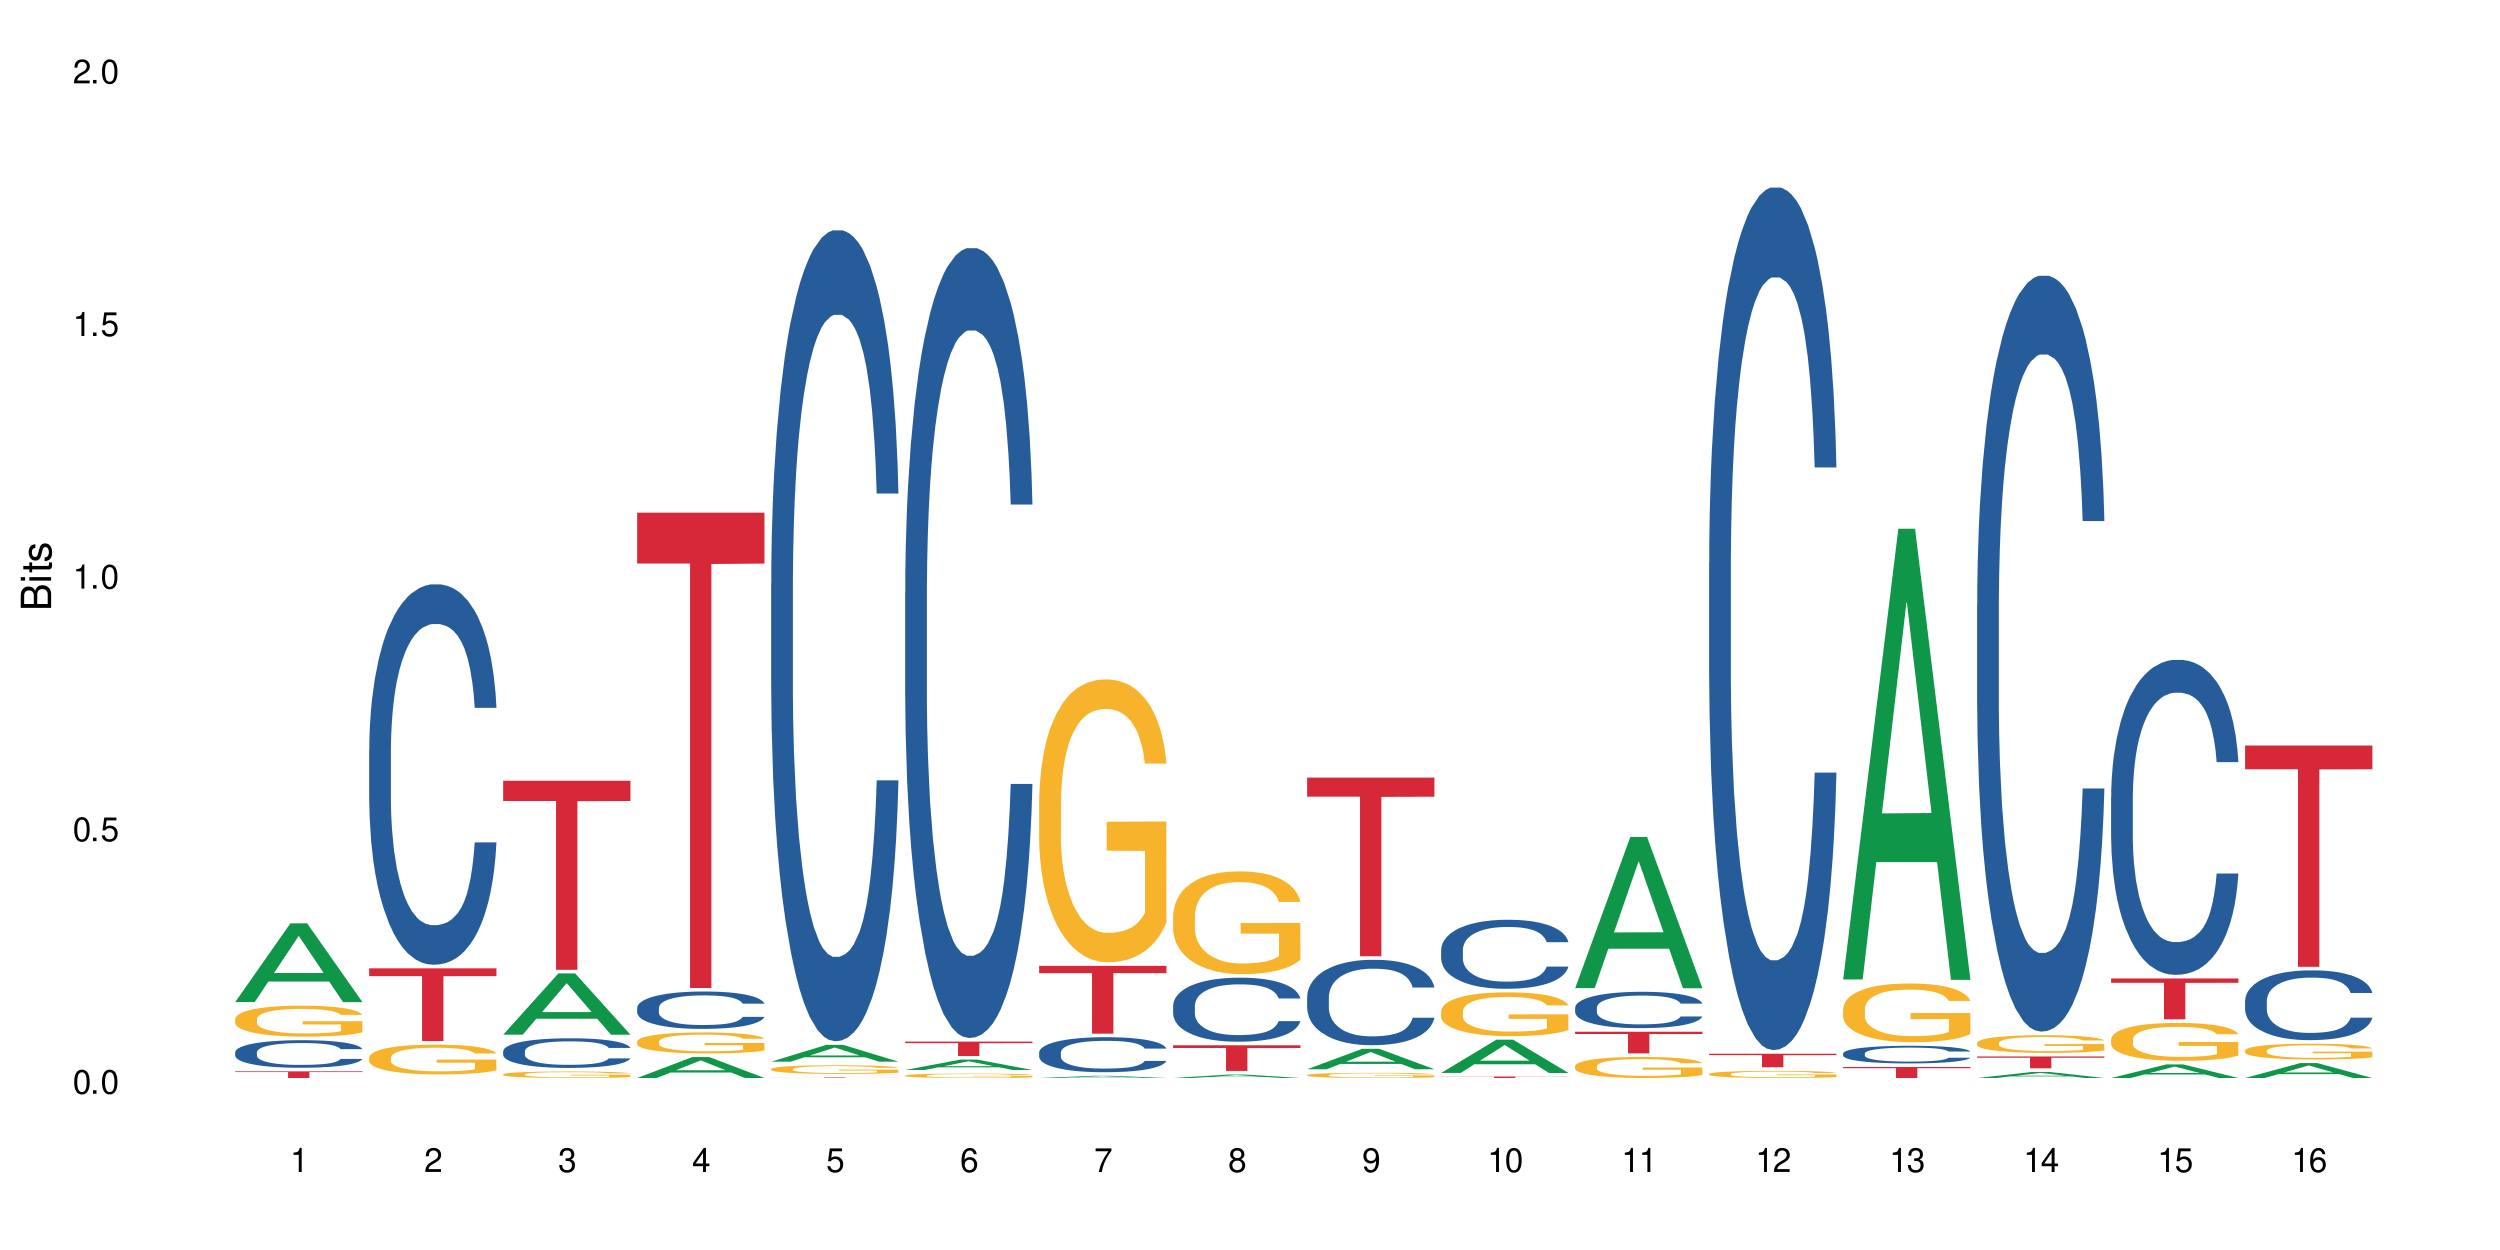 <?xml version="1.0" encoding="UTF-8"?>
<svg xmlns="http://www.w3.org/2000/svg" xmlns:xlink="http://www.w3.org/1999/xlink" width="720" height="360" viewBox="0 0 720 360">
<defs>
<g>
<g id="glyph-0-0">
</g>
<g id="glyph-0-1">
<path d="M 2.641 -6.938 C 2 -6.938 1.422 -6.656 1.078 -6.172 C 0.641 -5.562 0.406 -4.641 0.406 -3.359 C 0.406 -1.016 1.188 0.219 2.641 0.219 C 4.078 0.219 4.859 -1.016 4.859 -3.297 C 4.859 -4.641 4.656 -5.547 4.203 -6.172 C 3.844 -6.656 3.281 -6.938 2.641 -6.938 Z M 2.641 -6.188 C 3.547 -6.188 4 -5.25 4 -3.375 C 4 -1.406 3.562 -0.484 2.625 -0.484 C 1.734 -0.484 1.281 -1.438 1.281 -3.344 C 1.281 -5.25 1.734 -6.188 2.641 -6.188 Z M 2.641 -6.188 "/>
</g>
<g id="glyph-0-2">
<path d="M 1.828 -1 L 0.828 -1 L 0.828 0 L 1.828 0 Z M 1.828 -1 "/>
</g>
<g id="glyph-0-3">
<path d="M 4.562 -6.797 L 1.062 -6.797 L 0.547 -3.094 L 1.328 -3.094 C 1.719 -3.562 2.047 -3.734 2.578 -3.734 C 3.484 -3.734 4.062 -3.109 4.062 -2.094 C 4.062 -1.125 3.484 -0.531 2.578 -0.531 C 1.828 -0.531 1.375 -0.906 1.188 -1.672 L 0.328 -1.672 C 0.453 -1.109 0.547 -0.844 0.75 -0.594 C 1.125 -0.078 1.828 0.219 2.594 0.219 C 3.969 0.219 4.922 -0.781 4.922 -2.219 C 4.922 -3.562 4.031 -4.484 2.719 -4.484 C 2.25 -4.484 1.859 -4.359 1.469 -4.062 L 1.734 -5.969 L 4.562 -5.969 Z M 4.562 -6.797 "/>
</g>
<g id="glyph-0-4">
<path d="M 2.484 -4.938 L 2.484 0 L 3.328 0 L 3.328 -6.938 L 2.766 -6.938 C 2.469 -5.875 2.281 -5.734 0.984 -5.562 L 0.984 -4.938 Z M 2.484 -4.938 "/>
</g>
<g id="glyph-0-5">
<path d="M 4.859 -0.828 L 1.281 -0.828 C 1.359 -1.406 1.672 -1.781 2.5 -2.281 L 3.469 -2.828 C 4.406 -3.344 4.906 -4.062 4.906 -4.906 C 4.906 -5.484 4.672 -6.031 4.266 -6.406 C 3.859 -6.766 3.375 -6.938 2.719 -6.938 C 1.859 -6.938 1.219 -6.625 0.844 -6.031 C 0.609 -5.672 0.5 -5.234 0.484 -4.531 L 1.328 -4.531 C 1.359 -5.016 1.406 -5.281 1.531 -5.516 C 1.75 -5.938 2.188 -6.203 2.703 -6.203 C 3.469 -6.203 4.031 -5.641 4.031 -4.891 C 4.031 -4.344 3.719 -3.859 3.125 -3.516 L 2.234 -3 C 0.812 -2.172 0.406 -1.531 0.328 -0.016 L 4.859 -0.016 Z M 4.859 -0.828 "/>
</g>
<g id="glyph-0-6">
<path d="M 2.125 -3.188 L 2.578 -3.188 C 3.5 -3.188 3.984 -2.766 3.984 -1.922 C 3.984 -1.062 3.469 -0.531 2.594 -0.531 C 1.656 -0.531 1.203 -1 1.156 -2.016 L 0.312 -2.016 C 0.344 -1.453 0.438 -1.094 0.609 -0.781 C 0.953 -0.109 1.625 0.219 2.547 0.219 C 3.953 0.219 4.859 -0.625 4.859 -1.938 C 4.859 -2.828 4.516 -3.297 3.703 -3.594 C 4.344 -3.844 4.656 -4.328 4.656 -5.031 C 4.656 -6.219 3.875 -6.938 2.578 -6.938 C 1.203 -6.938 0.484 -6.172 0.453 -4.703 L 1.297 -4.703 C 1.312 -5.125 1.344 -5.359 1.453 -5.578 C 1.641 -5.969 2.062 -6.203 2.594 -6.203 C 3.344 -6.203 3.797 -5.75 3.797 -5 C 3.797 -4.516 3.609 -4.219 3.25 -4.047 C 3.016 -3.953 2.703 -3.922 2.125 -3.906 Z M 2.125 -3.188 "/>
</g>
<g id="glyph-0-7">
<path d="M 3.141 -1.672 L 3.141 0 L 3.984 0 L 3.984 -1.672 L 4.984 -1.672 L 4.984 -2.438 L 3.984 -2.438 L 3.984 -6.938 L 3.359 -6.938 L 0.266 -2.578 L 0.266 -1.672 Z M 3.141 -2.438 L 1 -2.438 L 3.141 -5.5 Z M 3.141 -2.438 "/>
</g>
<g id="glyph-0-8">
<path d="M 4.781 -5.125 C 4.609 -6.266 3.891 -6.938 2.844 -6.938 C 2.094 -6.938 1.422 -6.578 1.031 -5.953 C 0.594 -5.266 0.406 -4.422 0.406 -3.172 C 0.406 -2 0.578 -1.25 0.984 -0.641 C 1.359 -0.078 1.953 0.219 2.703 0.219 C 3.984 0.219 4.922 -0.75 4.922 -2.094 C 4.922 -3.375 4.062 -4.281 2.844 -4.281 C 2.172 -4.281 1.641 -4.031 1.281 -3.516 C 1.281 -5.234 1.828 -6.188 2.797 -6.188 C 3.391 -6.188 3.797 -5.797 3.938 -5.125 Z M 2.734 -3.531 C 3.547 -3.531 4.062 -2.953 4.062 -2.031 C 4.062 -1.156 3.484 -0.531 2.703 -0.531 C 1.922 -0.531 1.328 -1.188 1.328 -2.078 C 1.328 -2.938 1.906 -3.531 2.734 -3.531 Z M 2.734 -3.531 "/>
</g>
<g id="glyph-0-9">
<path d="M 4.984 -6.797 L 0.438 -6.797 L 0.438 -5.969 L 4.109 -5.969 C 2.5 -3.656 1.828 -2.234 1.328 0 L 2.219 0 C 2.594 -2.172 3.453 -4.047 4.984 -6.094 Z M 4.984 -6.797 "/>
</g>
<g id="glyph-0-10">
<path d="M 3.75 -3.656 C 4.469 -4.094 4.688 -4.438 4.688 -5.078 C 4.688 -6.172 3.844 -6.938 2.641 -6.938 C 1.438 -6.938 0.594 -6.172 0.594 -5.094 C 0.594 -4.438 0.812 -4.094 1.516 -3.656 C 0.734 -3.266 0.359 -2.703 0.359 -1.922 C 0.359 -0.656 1.281 0.219 2.641 0.219 C 3.984 0.219 4.922 -0.656 4.922 -1.922 C 4.922 -2.703 4.531 -3.266 3.75 -3.656 Z M 2.641 -6.188 C 3.359 -6.188 3.812 -5.75 3.812 -5.062 C 3.812 -4.406 3.344 -3.984 2.641 -3.984 C 1.922 -3.984 1.453 -4.406 1.453 -5.078 C 1.453 -5.75 1.922 -6.188 2.641 -6.188 Z M 2.641 -3.266 C 3.484 -3.266 4.062 -2.719 4.062 -1.906 C 4.062 -1.078 3.484 -0.531 2.625 -0.531 C 1.797 -0.531 1.219 -1.094 1.219 -1.906 C 1.219 -2.719 1.781 -3.266 2.641 -3.266 Z M 2.641 -3.266 "/>
</g>
<g id="glyph-0-11">
<path d="M 0.516 -1.578 C 0.672 -0.453 1.406 0.219 2.438 0.219 C 3.188 0.219 3.859 -0.141 4.266 -0.766 C 4.688 -1.453 4.891 -2.297 4.891 -3.547 C 4.891 -4.719 4.703 -5.453 4.312 -6.078 C 3.938 -6.641 3.344 -6.938 2.594 -6.938 C 1.297 -6.938 0.359 -5.969 0.359 -4.625 C 0.359 -3.344 1.234 -2.453 2.453 -2.453 C 3.094 -2.453 3.578 -2.672 4.016 -3.203 C 4 -1.484 3.469 -0.531 2.5 -0.531 C 1.906 -0.531 1.484 -0.906 1.359 -1.578 Z M 2.578 -6.203 C 3.375 -6.203 3.969 -5.531 3.969 -4.641 C 3.969 -3.797 3.391 -3.188 2.547 -3.188 C 1.734 -3.188 1.234 -3.766 1.234 -4.688 C 1.234 -5.562 1.797 -6.203 2.578 -6.203 Z M 2.578 -6.203 "/>
</g>
<g id="glyph-1-0">
</g>
<g id="glyph-1-1">
<path d="M 0 -0.953 L 0 -4.891 C 0 -5.719 -0.234 -6.344 -0.734 -6.797 C -1.188 -7.234 -1.812 -7.469 -2.5 -7.469 C -3.547 -7.469 -4.188 -7 -4.625 -5.875 C -4.984 -6.688 -5.625 -7.094 -6.531 -7.094 C -7.172 -7.094 -7.734 -6.859 -8.141 -6.391 C -8.562 -5.922 -8.75 -5.344 -8.75 -4.5 L -8.75 -0.953 Z M -4.984 -2.062 L -7.766 -2.062 L -7.766 -4.219 C -7.766 -4.844 -7.688 -5.203 -7.453 -5.5 C -7.219 -5.812 -6.859 -5.969 -6.375 -5.969 C -5.891 -5.969 -5.531 -5.812 -5.297 -5.5 C -5.062 -5.203 -4.984 -4.844 -4.984 -4.219 Z M -0.984 -2.062 L -4 -2.062 L -4 -4.781 C -4 -5.766 -3.438 -6.359 -2.484 -6.359 C -1.547 -6.359 -0.984 -5.766 -0.984 -4.781 Z M -0.984 -2.062 "/>
</g>
<g id="glyph-1-2">
<path d="M -6.281 -1.797 L -6.281 -0.797 L 0 -0.797 L 0 -1.797 Z M -8.75 -1.797 L -8.75 -0.797 L -7.484 -0.797 L -7.484 -1.797 Z M -8.75 -1.797 "/>
</g>
<g id="glyph-1-3">
<path d="M -6.281 -3.047 L -6.281 -2.016 L -8.016 -2.016 L -8.016 -1.016 L -6.281 -1.016 L -6.281 -0.172 L -5.469 -0.172 L -5.469 -1.016 L -0.719 -1.016 C -0.078 -1.016 0.281 -1.453 0.281 -2.234 C 0.281 -2.5 0.25 -2.719 0.188 -3.047 L -0.641 -3.047 C -0.609 -2.906 -0.594 -2.766 -0.594 -2.562 C -0.594 -2.141 -0.719 -2.016 -1.156 -2.016 L -5.469 -2.016 L -5.469 -3.047 Z M -6.281 -3.047 "/>
</g>
<g id="glyph-1-4">
<path d="M -4.531 -5.25 C -5.766 -5.25 -6.469 -4.422 -6.469 -2.969 C -6.469 -1.516 -5.719 -0.562 -4.547 -0.562 C -3.562 -0.562 -3.094 -1.062 -2.734 -2.562 L -2.516 -3.484 C -2.344 -4.188 -2.094 -4.469 -1.641 -4.469 C -1.047 -4.469 -0.641 -3.875 -0.641 -3 C -0.641 -2.453 -0.797 -2 -1.062 -1.75 C -1.25 -1.594 -1.422 -1.531 -1.875 -1.469 L -1.875 -0.406 C -0.422 -0.453 0.281 -1.266 0.281 -2.922 C 0.281 -4.5 -0.5 -5.516 -1.719 -5.516 C -2.656 -5.516 -3.172 -4.984 -3.469 -3.734 L -3.703 -2.766 C -3.891 -1.953 -4.156 -1.609 -4.594 -1.609 C -5.188 -1.609 -5.547 -2.125 -5.547 -2.938 C -5.547 -3.75 -5.203 -4.172 -4.531 -4.203 Z M -4.531 -5.25 "/>
</g>
</g>
</defs>
<rect x="-72" y="-36" width="864" height="432" fill="rgb(100%, 100%, 100%)" fill-opacity="1"/>
<path fill-rule="nonzero" fill="rgb(6.275%, 58.824%, 28.235%)" fill-opacity="1" d="M 67.73 288.586 L 67.77 288.562 L 83.633 265.918 L 88.449 265.918 L 104.391 288.605 L 98.789 288.605 L 94.797 282.684 L 77.289 282.684 L 73.371 288.586 L 67.73 288.586 L 78.973 280.234 L 93.191 280.211 L 86.102 269.625 L 86.023 269.605 L 85.945 269.668 L 78.934 280.211 L 78.973 280.234 Z M 67.73 288.586 "/>
<path fill-rule="nonzero" fill="rgb(14.51%, 36.078%, 60%)" fill-opacity="1" d="M 67.73 303.035 L 67.777 303.027 L 67.777 302.852 L 67.91 302.578 L 68.223 302.23 L 68.535 301.988 L 69.34 301.562 L 70.457 301.148 L 71.621 300.828 L 72.469 300.641 L 73.23 300.496 L 74.973 300.227 L 76.09 300.09 L 77.297 299.969 L 78.773 299.844 L 79.848 299.77 L 82.262 299.656 L 84.051 299.605 L 85.434 299.582 L 88.43 299.582 L 90.219 299.613 L 91.516 299.648 L 92.945 299.707 L 94.152 299.77 L 96.254 299.93 L 98.133 300.133 L 98.98 300.25 L 100.324 300.473 L 101.352 300.691 L 102.066 300.879 L 102.871 301.148 L 103.586 301.477 L 104.125 301.844 L 104.391 302.156 L 98.133 302.156 L 97.82 301.867 L 97.461 301.641 L 96.793 301.344 L 96.121 301.133 L 95.184 300.926 L 94.332 300.785 L 93.172 300.648 L 92.141 300.562 L 91.07 300.496 L 90.039 300.453 L 88.074 300.41 L 85.793 300.41 L 84.945 300.422 L 83.199 300.48 L 82.262 300.531 L 80.918 300.633 L 79.98 300.727 L 78.863 300.875 L 78.102 300.996 L 77.164 301.184 L 76.492 301.352 L 75.734 301.59 L 75.285 301.773 L 74.883 301.977 L 74.527 302.215 L 74.258 302.469 L 74.078 302.738 L 73.988 302.996 L 73.988 304.121 L 74.078 304.383 L 74.305 304.688 L 74.883 305.129 L 75.734 305.516 L 76.719 305.82 L 77.656 306.035 L 78.191 306.137 L 78.906 306.254 L 80.027 306.398 L 81.637 306.543 L 82.574 306.602 L 84.004 306.66 L 85.48 306.688 L 87.449 306.688 L 89.191 306.66 L 90.352 306.625 L 91.559 306.566 L 93.215 306.441 L 94.242 306.324 L 95.137 306.188 L 95.809 306.051 L 96.254 305.934 L 96.926 305.711 L 97.461 305.465 L 97.863 305.211 L 98.133 304.965 L 104.391 304.965 L 104.125 305.254 L 103.723 305.535 L 103.32 305.746 L 102.691 306 L 101.977 306.227 L 100.949 306.477 L 100.102 306.645 L 98.98 306.828 L 97.953 306.965 L 96.836 307.086 L 95.184 307.234 L 94.109 307.305 L 92.945 307.371 L 91.559 307.43 L 89.816 307.48 L 87.938 307.508 L 86.195 307.516 L 84.316 307.5 L 82.934 307.473 L 81.098 307.406 L 78.82 307.277 L 77.164 307.137 L 75.867 307 L 74.75 306.855 L 73.5 306.66 L 71.891 306.34 L 70.906 306.094 L 70.234 305.891 L 69.473 305.609 L 68.938 305.355 L 68.312 304.949 L 67.863 304.434 L 67.73 304.035 Z M 67.73 303.035 "/>
<path fill-rule="nonzero" fill="rgb(96.863%, 70.196%, 16.863%)" fill-opacity="1" d="M 67.73 293.457 L 67.777 293.445 L 67.777 293.285 L 67.953 292.918 L 68.402 292.414 L 68.984 291.996 L 69.609 291.672 L 70.012 291.5 L 70.684 291.258 L 71.262 291.078 L 72.738 290.711 L 74.617 290.371 L 75.645 290.223 L 76.809 290.086 L 78.461 289.93 L 79.223 289.871 L 81.547 289.742 L 84.184 289.66 L 87.09 289.637 L 88.43 289.645 L 90.266 289.676 L 92.77 289.766 L 94.199 289.848 L 95.316 289.93 L 96.477 290.035 L 97.91 290.199 L 99.25 290.395 L 100.324 290.59 L 101.395 290.832 L 102.289 291.094 L 103.051 291.379 L 103.723 291.723 L 104.125 292.008 L 104.391 292.289 L 98.176 292.289 L 97.82 292.008 L 97.418 291.785 L 96.746 291.516 L 96.074 291.32 L 95.406 291.168 L 94.152 290.957 L 93.082 290.824 L 91.738 290.711 L 90.441 290.637 L 88.969 290.59 L 88.074 290.574 L 85.703 290.574 L 83.559 290.629 L 82.305 290.695 L 81.41 290.762 L 80.16 290.883 L 79.398 290.98 L 78.953 291.047 L 77.613 291.297 L 76.719 291.527 L 76.227 291.68 L 75.602 291.926 L 75.152 292.145 L 74.66 292.469 L 74.391 292.715 L 74.035 293.27 L 73.988 294.734 L 74.125 295.043 L 74.391 295.379 L 74.75 295.672 L 75.285 295.98 L 75.824 296.215 L 76.762 296.535 L 77.566 296.746 L 78.191 296.883 L 79.398 297.102 L 79.891 297.176 L 81.055 297.324 L 82.262 297.438 L 83.738 297.535 L 84.855 297.582 L 86.641 297.625 L 88.922 297.625 L 91.605 297.574 L 93.305 297.512 L 94.465 297.445 L 95.227 297.387 L 96.164 297.297 L 96.836 297.219 L 97.461 297.129 L 98.223 296.988 L 98.223 295.043 L 87.18 295.035 L 87.18 294.121 L 104.348 294.113 L 104.391 297.297 L 103.453 297.52 L 102.289 297.73 L 101.172 297.895 L 100.012 298.031 L 98.355 298.188 L 97.016 298.285 L 94.957 298.398 L 93.082 298.473 L 91.113 298.52 L 89.371 298.543 L 87.312 298.551 L 85.48 298.535 L 83.512 298.488 L 81.949 298.422 L 80.516 298.34 L 79.086 298.234 L 77.297 298.062 L 76.137 297.926 L 74.93 297.754 L 73.723 297.551 L 72.648 297.332 L 71.934 297.16 L 71.219 296.965 L 70.457 296.719 L 69.742 296.445 L 69.207 296.191 L 68.715 295.906 L 68.355 295.637 L 68 295.27 L 67.82 294.977 L 67.73 294.727 Z M 67.73 293.457 "/>
<path fill-rule="nonzero" fill="rgb(83.922%, 15.686%, 22.353%)" fill-opacity="1" d="M 67.73 308.547 L 104.391 308.547 L 104.391 308.75 L 89.113 308.754 L 89.113 310.465 L 82.965 310.465 L 82.965 308.754 L 82.875 308.75 L 67.73 308.75 Z M 67.73 308.547 "/>
<path fill-rule="nonzero" fill="rgb(14.51%, 36.078%, 60%)" fill-opacity="1" d="M 106.32 215.973 L 106.367 215.875 L 106.367 213.473 L 106.5 209.668 L 106.812 204.859 L 107.125 201.559 L 107.93 195.648 L 109.047 189.945 L 110.211 185.539 L 111.059 182.934 L 111.82 180.934 L 113.562 177.227 L 114.684 175.328 L 115.891 173.625 L 117.363 171.922 L 118.438 170.922 L 120.852 169.32 L 122.641 168.617 L 124.027 168.316 L 127.02 168.316 L 128.809 168.719 L 130.105 169.219 L 131.535 170.02 L 132.742 170.922 L 134.844 173.125 L 136.723 175.926 L 137.574 177.527 L 138.914 180.633 L 139.941 183.637 L 140.656 186.238 L 141.461 189.945 L 142.176 194.449 L 142.715 199.555 L 142.98 203.859 L 136.723 203.859 L 136.41 199.855 L 136.051 196.75 L 135.383 192.648 L 134.711 189.742 L 133.773 186.84 L 132.922 184.938 L 131.762 183.035 L 130.73 181.832 L 129.66 180.934 L 128.629 180.332 L 126.664 179.73 L 124.383 179.73 L 123.535 179.934 L 121.789 180.734 L 120.852 181.434 L 119.512 182.836 L 118.57 184.137 L 117.453 186.141 L 116.695 187.84 L 115.754 190.445 L 115.086 192.746 L 114.324 196.051 L 113.879 198.555 L 113.473 201.355 L 113.117 204.66 L 112.848 208.164 L 112.668 211.871 L 112.582 215.473 L 112.582 230.992 L 112.668 234.598 L 112.895 238.801 L 113.473 244.91 L 114.324 250.215 L 115.309 254.422 L 116.246 257.422 L 116.781 258.824 L 117.5 260.426 L 118.617 262.43 L 120.227 264.434 L 121.164 265.234 L 122.594 266.035 L 124.07 266.434 L 126.039 266.434 L 127.781 266.035 L 128.945 265.535 L 130.152 264.73 L 131.805 263.031 L 132.832 261.43 L 133.727 259.527 L 134.398 257.625 L 134.844 256.023 L 135.516 252.918 L 136.051 249.516 L 136.453 246.012 L 136.723 242.605 L 142.98 242.605 L 142.715 246.609 L 142.312 250.516 L 141.91 253.418 L 141.281 256.922 L 140.566 260.027 L 139.539 263.531 L 138.691 265.832 L 137.574 268.336 L 136.543 270.238 L 135.426 271.941 L 133.773 273.941 L 132.699 274.945 L 131.535 275.844 L 130.152 276.645 L 128.406 277.348 L 126.531 277.746 L 124.785 277.848 L 122.906 277.648 L 121.523 277.246 L 119.688 276.348 L 117.41 274.543 L 115.754 272.641 L 114.457 270.738 L 113.34 268.738 L 112.09 266.035 L 110.48 261.629 L 109.496 258.223 L 108.824 255.422 L 108.066 251.516 L 107.527 248.012 L 106.902 242.406 L 106.457 235.297 L 106.32 229.789 Z M 106.32 215.973 "/>
<path fill-rule="nonzero" fill="rgb(96.863%, 70.196%, 16.863%)" fill-opacity="1" d="M 106.32 304.527 L 106.367 304.52 L 106.367 304.363 L 106.543 304.012 L 106.992 303.527 L 107.574 303.125 L 108.199 302.812 L 108.602 302.648 L 109.273 302.414 L 109.852 302.238 L 111.328 301.887 L 113.207 301.559 L 114.234 301.418 L 115.398 301.285 L 117.051 301.133 L 117.812 301.078 L 120.137 300.953 L 122.773 300.875 L 125.68 300.852 L 127.02 300.859 L 128.855 300.891 L 131.359 300.977 L 132.789 301.055 L 133.906 301.133 L 135.07 301.238 L 136.5 301.395 L 137.84 301.582 L 138.914 301.77 L 139.988 302.004 L 140.879 302.254 L 141.641 302.531 L 142.312 302.859 L 142.715 303.133 L 142.98 303.406 L 136.77 303.406 L 136.41 303.133 L 136.008 302.922 L 135.336 302.664 L 134.668 302.477 L 133.996 302.324 L 132.742 302.121 L 131.672 301.996 L 130.328 301.887 L 129.031 301.816 L 127.559 301.77 L 126.664 301.754 L 124.293 301.754 L 122.148 301.809 L 120.895 301.871 L 120.004 301.934 L 118.75 302.051 L 117.988 302.145 L 117.543 302.207 L 116.203 302.453 L 115.309 302.672 L 114.816 302.82 L 114.191 303.055 L 113.742 303.266 L 113.25 303.582 L 112.984 303.816 L 112.625 304.348 L 112.582 305.758 L 112.715 306.059 L 112.984 306.379 L 113.34 306.66 L 113.879 306.961 L 114.414 307.188 L 115.352 307.492 L 116.156 307.695 L 116.781 307.828 L 117.988 308.039 L 118.48 308.113 L 119.645 308.254 L 120.852 308.363 L 122.328 308.457 L 123.445 308.504 L 125.234 308.543 L 127.512 308.543 L 130.195 308.496 L 131.895 308.434 L 133.059 308.371 L 133.816 308.316 L 134.754 308.23 L 135.426 308.152 L 136.051 308.066 L 136.812 307.93 L 136.812 306.059 L 125.77 306.051 L 125.77 305.172 L 142.938 305.164 L 142.98 308.23 L 142.043 308.441 L 140.879 308.645 L 139.762 308.801 L 138.602 308.934 L 136.945 309.082 L 135.605 309.176 L 133.547 309.289 L 131.672 309.359 L 129.703 309.406 L 127.961 309.43 L 125.902 309.438 L 124.07 309.422 L 122.102 309.375 L 120.539 309.312 L 119.109 309.234 L 117.676 309.129 L 115.891 308.965 L 114.727 308.832 L 113.52 308.668 L 112.312 308.473 L 111.238 308.262 L 110.523 308.098 L 109.809 307.906 L 109.047 307.672 L 108.332 307.406 L 107.797 307.164 L 107.305 306.887 L 106.945 306.629 L 106.59 306.277 L 106.41 305.996 L 106.32 305.75 Z M 106.32 304.527 "/>
<path fill-rule="nonzero" fill="rgb(83.922%, 15.686%, 22.353%)" fill-opacity="1" d="M 106.32 278.879 L 142.98 278.879 L 142.98 281.121 L 127.703 281.141 L 127.703 299.824 L 121.555 299.824 L 121.555 281.16 L 121.465 281.121 L 106.32 281.121 Z M 106.32 278.879 "/>
<path fill-rule="nonzero" fill="rgb(6.275%, 58.824%, 28.235%)" fill-opacity="1" d="M 144.91 297.984 L 144.949 297.969 L 160.812 280.332 L 165.633 280.332 L 181.574 298 L 175.973 298 L 171.977 293.387 L 154.469 293.387 L 150.551 297.984 L 144.91 297.984 L 156.152 291.48 L 170.371 291.465 L 163.281 283.219 L 163.203 283.203 L 163.125 283.25 L 156.113 291.465 L 156.152 291.48 Z M 144.91 297.984 "/>
<path fill-rule="nonzero" fill="rgb(14.51%, 36.078%, 60%)" fill-opacity="1" d="M 144.91 302.742 L 144.957 302.734 L 144.957 302.547 L 145.09 302.25 L 145.402 301.875 L 145.715 301.617 L 146.52 301.156 L 147.641 300.715 L 148.801 300.371 L 149.652 300.168 L 150.41 300.012 L 152.156 299.723 L 153.273 299.574 L 154.48 299.445 L 155.953 299.312 L 157.027 299.234 L 159.441 299.109 L 161.23 299.055 L 162.617 299.031 L 165.613 299.031 L 167.398 299.062 L 168.695 299.102 L 170.129 299.164 L 171.336 299.234 L 173.434 299.406 L 175.312 299.621 L 176.164 299.746 L 177.504 299.988 L 178.531 300.223 L 179.246 300.426 L 180.051 300.715 L 180.77 301.066 L 181.305 301.461 L 181.574 301.797 L 175.312 301.797 L 175 301.484 L 174.645 301.242 L 173.973 300.926 L 173.301 300.699 L 172.363 300.473 L 171.512 300.324 L 170.352 300.176 L 169.324 300.082 L 168.25 300.012 L 167.223 299.965 L 165.254 299.918 L 162.973 299.918 L 162.125 299.934 L 160.379 299.996 L 159.441 300.051 L 158.102 300.16 L 157.16 300.262 L 156.043 300.418 L 155.285 300.551 L 154.344 300.754 L 153.676 300.934 L 152.914 301.188 L 152.469 301.383 L 152.066 301.602 L 151.707 301.859 L 151.438 302.133 L 151.262 302.422 L 151.172 302.703 L 151.172 303.91 L 151.262 304.191 L 151.484 304.52 L 152.066 304.992 L 152.914 305.406 L 153.898 305.734 L 154.836 305.969 L 155.375 306.078 L 156.09 306.203 L 157.207 306.355 L 158.816 306.512 L 159.754 306.574 L 161.184 306.637 L 162.66 306.668 L 164.629 306.668 L 166.371 306.637 L 167.535 306.598 L 168.742 306.535 L 170.395 306.402 L 171.422 306.281 L 172.316 306.133 L 172.988 305.984 L 173.434 305.859 L 174.105 305.617 L 174.645 305.352 L 175.047 305.078 L 175.312 304.812 L 181.574 304.812 L 181.305 305.125 L 180.902 305.43 L 180.5 305.656 L 179.875 305.93 L 179.156 306.172 L 178.129 306.441 L 177.281 306.621 L 176.164 306.816 L 175.133 306.965 L 174.016 307.098 L 172.363 307.254 L 171.289 307.332 L 170.129 307.402 L 168.742 307.465 L 166.996 307.52 L 165.121 307.551 L 163.375 307.559 L 161.5 307.543 L 160.113 307.512 L 158.281 307.441 L 156 307.301 L 154.344 307.152 L 153.047 307.004 L 151.93 306.848 L 150.68 306.637 L 149.07 306.293 L 148.086 306.031 L 147.414 305.812 L 146.656 305.508 L 146.117 305.234 L 145.492 304.797 L 145.047 304.246 L 144.91 303.816 Z M 144.91 302.742 "/>
<path fill-rule="nonzero" fill="rgb(96.863%, 70.196%, 16.863%)" fill-opacity="1" d="M 144.91 309.391 L 144.957 309.391 L 144.957 309.355 L 145.137 309.277 L 145.582 309.172 L 146.164 309.086 L 146.789 309.016 L 147.191 308.98 L 147.863 308.93 L 148.445 308.891 L 149.918 308.812 L 151.797 308.742 L 152.824 308.711 L 153.988 308.684 L 155.641 308.648 L 156.402 308.637 L 158.727 308.609 L 161.363 308.594 L 164.27 308.586 L 165.613 308.59 L 167.445 308.598 L 169.949 308.613 L 171.379 308.633 L 172.496 308.648 L 173.66 308.672 L 175.09 308.707 L 176.43 308.746 L 177.504 308.789 L 178.578 308.84 L 179.473 308.895 L 180.23 308.953 L 180.902 309.027 L 181.305 309.086 L 181.574 309.148 L 175.359 309.148 L 175 309.086 L 174.598 309.039 L 173.926 308.984 L 173.258 308.941 L 172.586 308.91 L 171.336 308.867 L 170.262 308.84 L 168.922 308.812 L 167.625 308.797 L 166.148 308.789 L 165.254 308.785 L 162.883 308.785 L 160.738 308.797 L 159.488 308.812 L 158.594 308.824 L 157.34 308.852 L 156.582 308.871 L 156.133 308.883 L 154.793 308.938 L 153.898 308.984 L 153.406 309.02 L 152.781 309.07 L 152.332 309.117 L 151.84 309.184 L 151.574 309.234 L 151.215 309.352 L 151.172 309.66 L 151.305 309.727 L 151.574 309.797 L 151.93 309.859 L 152.469 309.926 L 153.004 309.973 L 153.941 310.039 L 154.746 310.086 L 155.375 310.113 L 156.582 310.16 L 157.07 310.176 L 158.234 310.207 L 159.441 310.23 L 160.918 310.25 L 162.035 310.262 L 163.824 310.27 L 166.102 310.27 L 168.785 310.262 L 170.484 310.246 L 171.648 310.234 L 172.406 310.223 L 173.348 310.203 L 174.016 310.184 L 174.645 310.168 L 175.402 310.137 L 175.402 309.727 L 164.359 309.727 L 164.359 309.531 L 181.527 309.531 L 181.574 310.203 L 180.633 310.25 L 179.473 310.293 L 178.352 310.328 L 177.191 310.355 L 175.535 310.391 L 174.195 310.41 L 172.141 310.434 L 170.262 310.449 L 168.293 310.461 L 166.551 310.465 L 162.66 310.465 L 160.695 310.453 L 159.129 310.438 L 157.699 310.422 L 156.266 310.398 L 154.48 310.363 L 153.316 310.336 L 152.109 310.297 L 150.902 310.254 L 149.828 310.211 L 148.398 310.133 L 147.641 310.082 L 146.922 310.023 L 146.387 309.969 L 145.895 309.91 L 145.539 309.852 L 145.18 309.773 L 145 309.715 L 144.91 309.66 Z M 144.91 309.391 "/>
<path fill-rule="nonzero" fill="rgb(83.922%, 15.686%, 22.353%)" fill-opacity="1" d="M 144.91 224.855 L 181.574 224.855 L 181.574 230.684 L 166.293 230.734 L 166.293 279.301 L 160.145 279.301 L 160.145 230.789 L 160.059 230.684 L 144.91 230.684 Z M 144.91 224.855 "/>
<path fill-rule="nonzero" fill="rgb(6.275%, 58.824%, 28.235%)" fill-opacity="1" d="M 183.5 310.461 L 183.543 310.453 L 199.402 304.426 L 204.223 304.426 L 220.164 310.465 L 214.562 310.465 L 210.566 308.891 L 193.059 308.891 L 189.141 310.461 L 183.5 310.461 L 194.742 308.238 L 208.961 308.23 L 201.871 305.41 L 201.793 305.406 L 201.715 305.422 L 194.703 308.23 L 194.742 308.238 Z M 183.5 310.461 "/>
<path fill-rule="nonzero" fill="rgb(14.51%, 36.078%, 60%)" fill-opacity="1" d="M 183.5 290.246 L 183.547 290.234 L 183.547 290 L 183.68 289.625 L 183.992 289.152 L 184.309 288.828 L 185.113 288.25 L 186.23 287.688 L 187.391 287.254 L 188.242 287 L 189 286.805 L 190.746 286.441 L 191.863 286.254 L 193.07 286.086 L 194.543 285.918 L 195.617 285.82 L 198.031 285.664 L 199.82 285.594 L 201.207 285.566 L 204.203 285.566 L 205.988 285.605 L 207.285 285.652 L 208.719 285.73 L 209.926 285.82 L 212.027 286.035 L 213.902 286.312 L 214.754 286.469 L 216.094 286.773 L 217.121 287.07 L 217.84 287.324 L 218.645 287.688 L 219.359 288.133 L 219.895 288.633 L 220.164 289.055 L 213.902 289.055 L 213.59 288.66 L 213.234 288.355 L 212.562 287.953 L 211.891 287.668 L 210.953 287.383 L 210.102 287.195 L 208.941 287.012 L 207.914 286.891 L 206.84 286.805 L 205.812 286.746 L 203.844 286.684 L 201.562 286.684 L 200.715 286.707 L 198.973 286.785 L 198.031 286.852 L 196.691 286.992 L 195.754 287.117 L 194.633 287.316 L 193.875 287.48 L 192.934 287.738 L 192.266 287.965 L 191.504 288.289 L 191.059 288.535 L 190.656 288.809 L 190.297 289.133 L 190.031 289.477 L 189.852 289.844 L 189.762 290.195 L 189.762 291.719 L 189.852 292.074 L 190.074 292.488 L 190.656 293.086 L 191.504 293.609 L 192.488 294.02 L 193.426 294.316 L 193.965 294.453 L 194.68 294.609 L 195.797 294.809 L 197.406 295.004 L 198.344 295.082 L 199.777 295.16 L 201.25 295.199 L 203.219 295.199 L 204.961 295.16 L 206.125 295.113 L 207.332 295.035 L 208.984 294.867 L 210.016 294.711 L 210.906 294.523 L 211.578 294.336 L 212.027 294.18 L 212.695 293.875 L 213.234 293.539 L 213.637 293.195 L 213.902 292.859 L 220.164 292.859 L 219.895 293.254 L 219.492 293.637 L 219.09 293.922 L 218.465 294.266 L 217.75 294.57 L 216.719 294.914 L 215.871 295.141 L 214.754 295.387 L 213.727 295.574 L 212.605 295.742 L 210.953 295.938 L 209.879 296.035 L 208.719 296.125 L 207.332 296.203 L 205.586 296.273 L 203.711 296.312 L 201.965 296.32 L 200.09 296.301 L 198.703 296.262 L 196.871 296.176 L 194.59 295.996 L 192.934 295.809 L 191.641 295.625 L 190.52 295.426 L 189.27 295.16 L 187.66 294.73 L 186.676 294.395 L 186.004 294.121 L 185.246 293.734 L 184.711 293.391 L 184.082 292.84 L 183.637 292.145 L 183.5 291.602 Z M 183.5 290.246 "/>
<path fill-rule="nonzero" fill="rgb(96.863%, 70.196%, 16.863%)" fill-opacity="1" d="M 183.5 299.941 L 183.547 299.934 L 183.547 299.824 L 183.727 299.574 L 184.172 299.234 L 184.754 298.953 L 185.379 298.73 L 185.781 298.617 L 186.453 298.449 L 187.035 298.328 L 188.508 298.082 L 190.387 297.848 L 191.414 297.75 L 192.578 297.656 L 194.23 297.551 L 194.992 297.512 L 197.316 297.422 L 199.953 297.367 L 202.859 297.352 L 204.203 297.355 L 206.035 297.379 L 208.539 297.441 L 209.969 297.496 L 211.086 297.551 L 212.25 297.621 L 213.68 297.734 L 215.02 297.863 L 216.094 297.996 L 217.168 298.164 L 218.062 298.34 L 218.82 298.531 L 219.492 298.766 L 219.895 298.957 L 220.164 299.152 L 213.949 299.152 L 213.59 298.957 L 213.188 298.809 L 212.52 298.625 L 211.848 298.492 L 211.176 298.391 L 209.926 298.246 L 208.852 298.156 L 207.512 298.082 L 206.215 298.031 L 204.738 297.996 L 203.844 297.984 L 201.477 297.984 L 199.328 298.023 L 198.078 298.07 L 197.184 298.113 L 195.93 298.195 L 195.172 298.262 L 194.723 298.305 L 193.383 298.477 L 192.488 298.633 L 191.996 298.738 L 191.371 298.902 L 190.922 299.051 L 190.434 299.273 L 190.164 299.438 L 189.805 299.812 L 189.762 300.805 L 189.895 301.016 L 190.164 301.242 L 190.52 301.441 L 191.059 301.648 L 191.594 301.809 L 192.531 302.027 L 193.336 302.168 L 193.965 302.262 L 195.172 302.41 L 195.664 302.461 L 196.824 302.562 L 198.031 302.637 L 199.508 302.703 L 200.625 302.738 L 202.414 302.766 L 204.695 302.766 L 207.375 302.73 L 209.074 302.688 L 210.238 302.645 L 210.996 302.605 L 211.938 302.543 L 212.605 302.488 L 213.234 302.43 L 213.992 302.336 L 213.992 301.016 L 202.949 301.012 L 202.949 300.391 L 220.117 300.387 L 220.164 302.543 L 219.223 302.691 L 218.062 302.836 L 216.945 302.945 L 215.781 303.039 L 214.129 303.145 L 212.785 303.211 L 210.73 303.289 L 208.852 303.34 L 206.883 303.371 L 205.141 303.387 L 203.086 303.395 L 201.25 303.383 L 199.285 303.352 L 197.719 303.305 L 196.289 303.25 L 194.859 303.18 L 193.07 303.062 L 191.906 302.969 L 190.699 302.852 L 189.492 302.715 L 188.418 302.566 L 187.703 302.449 L 186.988 302.316 L 186.23 302.152 L 185.516 301.965 L 184.977 301.793 L 184.484 301.602 L 184.129 301.418 L 183.77 301.172 L 183.59 300.973 L 183.5 300.801 Z M 183.5 299.941 "/>
<path fill-rule="nonzero" fill="rgb(83.922%, 15.686%, 22.353%)" fill-opacity="1" d="M 183.5 147.652 L 220.164 147.652 L 220.164 162.305 L 204.883 162.434 L 204.883 284.535 L 198.738 284.535 L 198.738 162.562 L 198.648 162.305 L 183.5 162.305 Z M 183.5 147.652 "/>
<path fill-rule="nonzero" fill="rgb(6.275%, 58.824%, 28.235%)" fill-opacity="1" d="M 222.094 305.758 L 222.133 305.754 L 237.996 300.914 L 242.812 300.914 L 258.754 305.762 L 253.152 305.762 L 249.156 304.496 L 231.648 304.496 L 227.73 305.758 L 222.094 305.758 L 233.332 303.973 L 247.551 303.969 L 240.461 301.707 L 240.383 301.703 L 240.305 301.715 L 233.293 303.969 L 233.332 303.973 Z M 222.094 305.758 "/>
<path fill-rule="nonzero" fill="rgb(14.51%, 36.078%, 60%)" fill-opacity="1" d="M 222.094 167.961 L 222.137 167.746 L 222.137 162.625 L 222.27 154.512 L 222.586 144.266 L 222.898 137.223 L 223.703 124.625 L 224.82 112.457 L 225.98 103.066 L 226.832 97.516 L 227.59 93.246 L 229.336 85.348 L 230.453 81.293 L 231.66 77.664 L 233.137 74.035 L 234.207 71.898 L 236.621 68.484 L 238.41 66.988 L 239.797 66.348 L 242.793 66.348 L 244.582 67.203 L 245.879 68.27 L 247.309 69.977 L 248.516 71.898 L 250.617 76.594 L 252.492 82.574 L 253.344 85.988 L 254.684 92.605 L 255.715 99.012 L 256.43 104.559 L 257.234 112.457 L 257.949 122.066 L 258.484 132.953 L 258.754 142.129 L 252.492 142.129 L 252.18 133.594 L 251.824 126.973 L 251.152 118.223 L 250.48 112.031 L 249.543 105.84 L 248.695 101.785 L 247.531 97.73 L 246.504 95.168 L 245.43 93.246 L 244.402 91.965 L 242.434 90.684 L 240.156 90.684 L 239.305 91.113 L 237.562 92.82 L 236.621 94.312 L 235.281 97.301 L 234.344 100.078 L 233.227 104.348 L 232.465 107.977 L 231.527 113.527 L 230.855 118.438 L 230.094 125.48 L 229.648 130.816 L 229.246 136.793 L 228.887 143.84 L 228.621 151.309 L 228.441 159.207 L 228.352 166.895 L 228.352 199.98 L 228.441 207.664 L 228.664 216.633 L 229.246 229.652 L 230.094 240.969 L 231.078 249.934 L 232.016 256.336 L 232.555 259.324 L 233.27 262.742 L 234.387 267.012 L 235.996 271.281 L 236.934 272.988 L 238.367 274.695 L 239.84 275.551 L 241.809 275.551 L 243.551 274.695 L 244.715 273.629 L 245.922 271.922 L 247.574 268.293 L 248.605 264.875 L 249.5 260.82 L 250.168 256.766 L 250.617 253.348 L 251.285 246.73 L 251.824 239.473 L 252.227 232 L 252.492 224.742 L 258.754 224.742 L 258.484 233.281 L 258.082 241.605 L 257.68 247.797 L 257.055 255.27 L 256.34 261.887 L 255.309 269.359 L 254.461 274.27 L 253.344 279.605 L 252.316 283.66 L 251.199 287.289 L 249.543 291.559 L 248.469 293.695 L 247.309 295.613 L 245.922 297.324 L 244.18 298.816 L 242.301 299.672 L 240.559 299.883 L 238.68 299.457 L 237.293 298.605 L 235.461 296.684 L 233.18 292.84 L 231.527 288.785 L 230.23 284.727 L 229.113 280.457 L 227.859 274.695 L 226.25 265.301 L 225.266 258.043 L 224.598 252.066 L 223.836 243.742 L 223.301 236.27 L 222.672 224.316 L 222.227 209.16 L 222.094 197.418 Z M 222.094 167.961 "/>
<path fill-rule="nonzero" fill="rgb(96.863%, 70.196%, 16.863%)" fill-opacity="1" d="M 222.094 307.863 L 222.137 307.859 L 222.137 307.816 L 222.316 307.711 L 222.762 307.57 L 223.344 307.453 L 223.969 307.363 L 224.371 307.316 L 225.043 307.246 L 225.625 307.195 L 227.098 307.094 L 228.977 307 L 230.004 306.957 L 231.168 306.918 L 232.82 306.875 L 233.582 306.859 L 235.906 306.824 L 238.543 306.801 L 241.449 306.793 L 242.793 306.797 L 244.625 306.805 L 247.129 306.828 L 248.559 306.852 L 249.676 306.875 L 250.84 306.906 L 252.27 306.949 L 253.613 307.004 L 254.684 307.059 L 255.758 307.129 L 256.652 307.203 L 257.41 307.281 L 258.082 307.379 L 258.484 307.457 L 258.754 307.535 L 252.539 307.535 L 252.18 307.457 L 251.777 307.395 L 251.109 307.32 L 250.438 307.266 L 249.766 307.223 L 248.516 307.164 L 247.441 307.125 L 246.102 307.094 L 244.805 307.074 L 243.328 307.059 L 242.434 307.055 L 240.066 307.055 L 237.918 307.07 L 236.668 307.09 L 235.773 307.109 L 234.52 307.141 L 233.762 307.168 L 233.312 307.188 L 231.973 307.258 L 231.078 307.324 L 230.586 307.367 L 229.961 307.434 L 229.516 307.496 L 229.023 307.586 L 228.754 307.656 L 228.395 307.809 L 228.352 308.223 L 228.484 308.309 L 228.754 308.402 L 229.113 308.484 L 229.648 308.57 L 230.184 308.637 L 231.125 308.727 L 231.93 308.785 L 232.555 308.824 L 233.762 308.883 L 234.254 308.906 L 235.414 308.945 L 236.621 308.977 L 238.098 309.004 L 239.215 309.02 L 241.004 309.031 L 243.285 309.031 L 245.965 309.016 L 247.664 309 L 248.828 308.98 L 249.586 308.965 L 250.527 308.938 L 251.199 308.918 L 251.824 308.891 L 252.582 308.852 L 252.582 308.309 L 241.539 308.305 L 241.539 308.051 L 258.707 308.047 L 258.754 308.938 L 257.812 309 L 256.652 309.059 L 255.535 309.105 L 254.371 309.145 L 252.719 309.188 L 251.375 309.215 L 249.32 309.246 L 247.441 309.27 L 245.477 309.281 L 243.73 309.289 L 241.676 309.289 L 239.84 309.285 L 237.875 309.273 L 236.309 309.254 L 234.879 309.23 L 233.449 309.203 L 231.66 309.152 L 230.496 309.113 L 229.289 309.066 L 228.082 309.012 L 227.012 308.949 L 226.293 308.902 L 225.578 308.848 L 224.82 308.777 L 224.105 308.699 L 223.566 308.629 L 223.074 308.551 L 222.719 308.473 L 222.359 308.371 L 222.184 308.289 L 222.094 308.219 Z M 222.094 307.863 "/>
<path fill-rule="nonzero" fill="rgb(83.922%, 15.686%, 22.353%)" fill-opacity="1" d="M 222.094 310.32 L 258.754 310.32 L 258.754 310.336 L 243.473 310.336 L 243.473 310.465 L 237.328 310.465 L 237.328 310.336 L 222.094 310.336 Z M 222.094 310.32 "/>
<path fill-rule="nonzero" fill="rgb(6.275%, 58.824%, 28.235%)" fill-opacity="1" d="M 260.684 308.16 L 260.723 308.16 L 276.586 305.164 L 281.402 305.164 L 297.344 308.164 L 291.742 308.164 L 287.746 307.383 L 270.238 307.383 L 266.324 308.16 L 260.684 308.16 L 271.922 307.059 L 286.141 307.055 L 279.051 305.656 L 278.973 305.652 L 278.895 305.66 L 271.883 307.055 L 271.922 307.059 Z M 260.684 308.16 "/>
<path fill-rule="nonzero" fill="rgb(14.51%, 36.078%, 60%)" fill-opacity="1" d="M 260.684 170.453 L 260.727 170.246 L 260.727 165.258 L 260.863 157.355 L 261.176 147.375 L 261.488 140.512 L 262.293 128.246 L 263.41 116.395 L 264.57 107.242 L 265.422 101.836 L 266.184 97.68 L 267.926 89.984 L 269.043 86.035 L 270.25 82.5 L 271.727 78.965 L 272.797 76.887 L 275.211 73.559 L 277 72.105 L 278.387 71.48 L 281.383 71.48 L 283.172 72.312 L 284.469 73.352 L 285.898 75.016 L 287.105 76.887 L 289.207 81.461 L 291.086 87.281 L 291.934 90.609 L 293.273 97.055 L 294.305 103.293 L 295.02 108.699 L 295.824 116.395 L 296.539 125.75 L 297.074 136.355 L 297.344 145.297 L 291.086 145.297 L 290.77 136.977 L 290.414 130.531 L 289.742 122.008 L 289.074 115.977 L 288.133 109.945 L 287.285 105.996 L 286.121 102.047 L 285.094 99.551 L 284.02 97.68 L 282.992 96.43 L 281.023 95.184 L 278.746 95.184 L 277.895 95.602 L 276.152 97.262 L 275.211 98.719 L 273.871 101.629 L 272.934 104.332 L 271.816 108.492 L 271.055 112.027 L 270.117 117.434 L 269.445 122.215 L 268.684 129.078 L 268.238 134.273 L 267.836 140.098 L 267.477 146.957 L 267.211 154.234 L 267.031 161.93 L 266.941 169.414 L 266.941 201.645 L 267.031 209.129 L 267.254 217.863 L 267.836 230.547 L 268.684 241.566 L 269.668 250.301 L 270.609 256.539 L 271.145 259.449 L 271.859 262.773 L 272.977 266.934 L 274.586 271.094 L 275.527 272.754 L 276.957 274.418 L 278.434 275.25 L 280.398 275.25 L 282.141 274.418 L 283.305 273.379 L 284.512 271.715 L 286.168 268.18 L 287.195 264.855 L 288.09 260.902 L 288.758 256.953 L 289.207 253.625 L 289.879 247.18 L 290.414 240.109 L 290.816 232.832 L 291.086 225.766 L 297.344 225.766 L 297.074 234.082 L 296.672 242.191 L 296.27 248.219 L 295.645 255.496 L 294.93 261.945 L 293.902 269.223 L 293.051 274.004 L 291.934 279.203 L 290.906 283.152 L 289.789 286.688 L 288.133 290.844 L 287.059 292.926 L 285.898 294.797 L 284.512 296.461 L 282.77 297.914 L 280.891 298.746 L 279.148 298.953 L 277.27 298.539 L 275.883 297.707 L 274.051 295.836 L 271.77 292.094 L 270.117 288.141 L 268.82 284.191 L 267.703 280.035 L 266.449 274.418 L 264.84 265.27 L 263.855 258.199 L 263.188 252.379 L 262.426 244.27 L 261.891 236.992 L 261.266 225.348 L 260.816 210.586 L 260.684 199.148 Z M 260.684 170.453 "/>
<path fill-rule="nonzero" fill="rgb(96.863%, 70.196%, 16.863%)" fill-opacity="1" d="M 260.684 309.738 L 260.727 309.738 L 260.727 309.715 L 260.906 309.664 L 261.352 309.59 L 261.934 309.531 L 262.559 309.484 L 262.961 309.461 L 263.633 309.426 L 264.215 309.398 L 265.691 309.348 L 267.566 309.297 L 268.598 309.277 L 269.758 309.258 L 271.414 309.234 L 272.172 309.227 L 274.496 309.211 L 277.137 309.199 L 280.043 309.195 L 281.383 309.195 L 283.215 309.199 L 285.719 309.211 L 287.148 309.223 L 288.27 309.234 L 289.43 309.25 L 290.859 309.273 L 292.203 309.301 L 293.273 309.328 L 294.348 309.363 L 295.242 309.402 L 296.004 309.441 L 296.672 309.492 L 297.074 309.531 L 297.344 309.574 L 291.129 309.574 L 290.77 309.531 L 290.367 309.5 L 289.699 309.461 L 289.027 309.434 L 288.355 309.414 L 287.105 309.383 L 286.031 309.363 L 284.691 309.348 L 283.395 309.336 L 281.918 309.328 L 278.656 309.328 L 276.508 309.336 L 275.258 309.344 L 274.363 309.355 L 273.113 309.371 L 272.352 309.387 L 271.906 309.395 L 270.562 309.43 L 269.668 309.465 L 269.176 309.484 L 268.551 309.52 L 268.105 309.551 L 267.613 309.598 L 267.344 309.633 L 266.988 309.711 L 266.941 309.922 L 267.074 309.965 L 267.344 310.012 L 267.703 310.055 L 268.238 310.098 L 268.773 310.133 L 269.715 310.18 L 270.52 310.207 L 271.145 310.227 L 272.352 310.258 L 272.844 310.27 L 274.004 310.289 L 275.211 310.309 L 276.688 310.32 L 277.805 310.328 L 279.594 310.332 L 281.875 310.332 L 284.559 310.328 L 286.254 310.316 L 287.418 310.309 L 288.18 310.301 L 289.117 310.289 L 289.789 310.277 L 290.414 310.262 L 291.172 310.242 L 291.172 309.965 L 280.129 309.965 L 280.129 309.836 L 297.297 309.832 L 297.344 310.289 L 296.406 310.32 L 295.242 310.348 L 294.125 310.371 L 292.961 310.391 L 291.309 310.414 L 289.965 310.43 L 287.91 310.445 L 286.031 310.453 L 284.066 310.461 L 282.32 310.465 L 278.434 310.465 L 276.465 310.457 L 274.898 310.449 L 273.469 310.438 L 272.039 310.422 L 270.25 310.398 L 269.086 310.375 L 267.879 310.352 L 266.672 310.324 L 265.602 310.293 L 264.887 310.27 L 264.168 310.238 L 263.41 310.203 L 262.695 310.164 L 262.156 310.129 L 261.668 310.09 L 261.309 310.051 L 260.949 310 L 260.773 309.957 L 260.684 309.922 Z M 260.684 309.738 "/>
<path fill-rule="nonzero" fill="rgb(83.922%, 15.686%, 22.353%)" fill-opacity="1" d="M 260.684 299.984 L 297.344 299.984 L 297.344 300.43 L 282.062 300.434 L 282.062 304.137 L 275.918 304.137 L 275.918 300.438 L 275.828 300.43 L 260.684 300.43 Z M 260.684 299.984 "/>
<path fill-rule="nonzero" fill="rgb(6.275%, 58.824%, 28.235%)" fill-opacity="1" d="M 299.273 310.465 L 299.312 310.465 L 315.176 309.828 L 319.992 309.828 L 335.934 310.465 L 330.332 310.465 L 326.336 310.301 L 308.828 310.301 L 304.914 310.465 L 299.273 310.465 L 310.516 310.23 L 324.73 310.23 L 317.641 309.934 L 317.484 309.934 L 310.477 310.23 L 310.516 310.23 Z M 299.273 310.465 "/>
<path fill-rule="nonzero" fill="rgb(14.51%, 36.078%, 60%)" fill-opacity="1" d="M 299.273 303.105 L 299.316 303.094 L 299.316 302.875 L 299.453 302.523 L 299.766 302.082 L 300.078 301.777 L 300.883 301.234 L 302 300.707 L 303.164 300.305 L 304.012 300.062 L 304.773 299.879 L 306.516 299.539 L 307.633 299.363 L 308.84 299.207 L 310.316 299.051 L 311.391 298.957 L 313.805 298.812 L 315.59 298.746 L 316.977 298.719 L 319.973 298.719 L 321.762 298.754 L 323.059 298.801 L 324.488 298.875 L 325.695 298.957 L 327.797 299.16 L 329.676 299.418 L 330.523 299.566 L 331.867 299.852 L 332.895 300.129 L 333.609 300.367 L 334.414 300.707 L 335.129 301.125 L 335.664 301.594 L 335.934 301.988 L 329.676 301.988 L 329.363 301.621 L 329.004 301.336 L 328.332 300.957 L 327.664 300.691 L 326.723 300.422 L 325.875 300.25 L 324.711 300.074 L 323.684 299.961 L 322.609 299.879 L 321.582 299.824 L 319.613 299.77 L 317.336 299.77 L 316.484 299.789 L 314.742 299.859 L 313.805 299.926 L 312.461 300.055 L 311.523 300.176 L 310.406 300.359 L 309.645 300.516 L 308.707 300.754 L 308.035 300.969 L 307.277 301.27 L 306.828 301.5 L 306.426 301.758 L 306.07 302.062 L 305.801 302.387 L 305.621 302.727 L 305.531 303.059 L 305.531 304.488 L 305.621 304.82 L 305.844 305.207 L 306.426 305.77 L 307.277 306.258 L 308.258 306.645 L 309.199 306.918 L 309.734 307.051 L 310.449 307.195 L 311.566 307.379 L 313.176 307.566 L 314.117 307.637 L 315.547 307.711 L 317.023 307.75 L 318.988 307.75 L 320.734 307.711 L 321.895 307.668 L 323.102 307.594 L 324.758 307.438 L 325.785 307.289 L 326.68 307.113 L 327.352 306.938 L 327.797 306.789 L 328.469 306.504 L 329.004 306.191 L 329.406 305.871 L 329.676 305.555 L 335.934 305.555 L 335.664 305.926 L 335.262 306.285 L 334.859 306.551 L 334.234 306.875 L 333.52 307.16 L 332.492 307.48 L 331.641 307.695 L 330.523 307.926 L 329.496 308.098 L 328.379 308.258 L 326.723 308.441 L 325.652 308.531 L 324.488 308.617 L 323.102 308.688 L 321.359 308.754 L 319.48 308.789 L 317.738 308.801 L 315.859 308.781 L 314.473 308.746 L 312.641 308.66 L 310.359 308.496 L 308.707 308.32 L 307.41 308.145 L 306.293 307.961 L 305.039 307.711 L 303.43 307.309 L 302.445 306.992 L 301.777 306.734 L 301.016 306.375 L 300.48 306.055 L 299.855 305.539 L 299.406 304.883 L 299.273 304.375 Z M 299.273 303.105 "/>
<path fill-rule="nonzero" fill="rgb(96.863%, 70.196%, 16.863%)" fill-opacity="1" d="M 299.273 230.559 L 299.316 230.484 L 299.316 228.996 L 299.496 225.648 L 299.945 221.035 L 300.523 217.238 L 301.152 214.262 L 301.555 212.699 L 302.223 210.469 L 302.805 208.832 L 304.281 205.484 L 306.156 202.359 L 307.188 201.02 L 308.348 199.754 L 310.004 198.34 L 310.762 197.82 L 313.086 196.629 L 315.727 195.887 L 318.633 195.664 L 319.973 195.738 L 321.805 196.035 L 324.309 196.852 L 325.738 197.598 L 326.859 198.34 L 328.02 199.309 L 329.449 200.797 L 330.793 202.582 L 331.867 204.367 L 332.938 206.598 L 333.832 208.98 L 334.594 211.586 L 335.262 214.711 L 335.664 217.312 L 335.934 219.918 L 329.719 219.918 L 329.363 217.312 L 328.961 215.305 L 328.289 212.848 L 327.617 211.062 L 326.949 209.648 L 325.695 207.715 L 324.621 206.523 L 323.281 205.484 L 321.984 204.812 L 320.508 204.367 L 319.613 204.219 L 317.246 204.219 L 315.102 204.738 L 313.848 205.336 L 312.953 205.93 L 311.703 207.047 L 310.941 207.938 L 310.496 208.535 L 309.152 210.84 L 308.258 212.922 L 307.766 214.336 L 307.141 216.57 L 306.695 218.578 L 306.203 221.555 L 305.934 223.785 L 305.578 228.848 L 305.531 242.238 L 305.668 245.066 L 305.934 248.117 L 306.293 250.793 L 306.828 253.621 L 307.363 255.781 L 308.305 258.68 L 309.109 260.617 L 309.734 261.879 L 310.941 263.891 L 311.434 264.559 L 312.598 265.898 L 313.805 266.941 L 315.277 267.832 L 316.395 268.277 L 318.184 268.652 L 320.465 268.652 L 323.148 268.203 L 324.848 267.609 L 326.008 267.016 L 326.77 266.492 L 327.707 265.676 L 328.379 264.93 L 329.004 264.113 L 329.766 262.848 L 329.766 245.066 L 318.723 244.992 L 318.723 236.656 L 335.891 236.582 L 335.934 265.676 L 334.996 267.684 L 333.832 269.617 L 332.715 271.105 L 331.551 272.371 L 329.898 273.785 L 328.559 274.676 L 326.5 275.719 L 324.621 276.391 L 322.656 276.836 L 320.91 277.059 L 318.855 277.133 L 317.023 276.984 L 315.055 276.539 L 313.488 275.941 L 312.059 275.199 L 310.629 274.23 L 308.84 272.668 L 307.68 271.402 L 306.473 269.84 L 305.266 267.98 L 304.191 265.973 L 303.477 264.41 L 302.762 262.625 L 302 260.391 L 301.285 257.863 L 300.75 255.555 L 300.258 252.953 L 299.898 250.496 L 299.543 247.148 L 299.363 244.469 L 299.273 242.164 Z M 299.273 230.559 "/>
<path fill-rule="nonzero" fill="rgb(83.922%, 15.686%, 22.353%)" fill-opacity="1" d="M 299.273 278.164 L 335.934 278.164 L 335.934 280.254 L 320.656 280.27 L 320.656 297.688 L 314.508 297.688 L 314.508 280.289 L 314.418 280.254 L 299.273 280.254 Z M 299.273 278.164 "/>
<path fill-rule="nonzero" fill="rgb(6.275%, 58.824%, 28.235%)" fill-opacity="1" d="M 337.863 310.465 L 337.902 310.465 L 353.766 309.465 L 358.582 309.465 L 374.523 310.465 L 368.922 310.465 L 364.93 310.203 L 347.422 310.203 L 343.504 310.465 L 337.863 310.465 L 349.105 310.098 L 363.32 310.094 L 356.234 309.629 L 356.156 309.625 L 356.074 309.629 L 349.066 310.094 L 349.105 310.098 Z M 337.863 310.465 "/>
<path fill-rule="nonzero" fill="rgb(14.51%, 36.078%, 60%)" fill-opacity="1" d="M 337.863 289.602 L 337.906 289.586 L 337.906 289.184 L 338.043 288.543 L 338.355 287.734 L 338.668 287.176 L 339.473 286.184 L 340.59 285.223 L 341.754 284.484 L 342.602 284.043 L 343.363 283.707 L 345.105 283.086 L 346.223 282.766 L 347.43 282.477 L 348.906 282.191 L 349.98 282.023 L 352.395 281.754 L 354.184 281.637 L 355.566 281.586 L 358.562 281.586 L 360.352 281.652 L 361.648 281.738 L 363.078 281.871 L 364.285 282.023 L 366.387 282.395 L 368.266 282.867 L 369.113 283.137 L 370.457 283.656 L 371.484 284.164 L 372.199 284.602 L 373.004 285.223 L 373.719 285.98 L 374.254 286.84 L 374.523 287.566 L 368.266 287.566 L 367.953 286.891 L 367.594 286.367 L 366.922 285.68 L 366.254 285.191 L 365.312 284.703 L 364.465 284.383 L 363.301 284.062 L 362.273 283.859 L 361.199 283.707 L 360.172 283.605 L 358.207 283.504 L 355.926 283.504 L 355.074 283.539 L 353.332 283.676 L 352.395 283.793 L 351.051 284.027 L 350.113 284.246 L 348.996 284.582 L 348.234 284.871 L 347.297 285.309 L 346.625 285.695 L 345.867 286.25 L 345.418 286.672 L 345.016 287.145 L 344.66 287.699 L 344.391 288.289 L 344.211 288.914 L 344.121 289.52 L 344.121 292.129 L 344.211 292.734 L 344.434 293.441 L 345.016 294.469 L 345.867 295.363 L 346.848 296.07 L 347.789 296.574 L 348.324 296.812 L 349.039 297.082 L 350.156 297.418 L 351.766 297.754 L 352.707 297.891 L 354.137 298.023 L 355.613 298.094 L 357.578 298.094 L 359.324 298.023 L 360.484 297.941 L 361.691 297.805 L 363.348 297.52 L 364.375 297.25 L 365.27 296.93 L 365.941 296.609 L 366.387 296.34 L 367.059 295.816 L 367.594 295.246 L 367.996 294.656 L 368.266 294.082 L 374.523 294.082 L 374.254 294.758 L 373.852 295.414 L 373.449 295.902 L 372.824 296.492 L 372.109 297.016 L 371.082 297.605 L 370.23 297.992 L 369.113 298.41 L 368.086 298.73 L 366.969 299.02 L 365.312 299.355 L 364.242 299.523 L 363.078 299.676 L 361.691 299.809 L 359.949 299.93 L 358.07 299.996 L 356.328 300.012 L 354.449 299.977 L 353.062 299.91 L 351.23 299.758 L 348.949 299.457 L 347.297 299.137 L 346 298.816 L 344.883 298.48 L 343.629 298.023 L 342.02 297.285 L 341.039 296.711 L 340.367 296.238 L 339.605 295.582 L 339.07 294.992 L 338.445 294.051 L 337.996 292.855 L 337.863 291.926 Z M 337.863 289.602 "/>
<path fill-rule="nonzero" fill="rgb(96.863%, 70.196%, 16.863%)" fill-opacity="1" d="M 337.863 263.629 L 337.906 263.602 L 337.906 263.062 L 338.086 261.844 L 338.535 260.168 L 339.113 258.789 L 339.742 257.707 L 340.145 257.141 L 340.812 256.328 L 341.395 255.734 L 342.871 254.52 L 344.75 253.383 L 345.777 252.895 L 346.938 252.438 L 348.594 251.922 L 349.352 251.734 L 351.68 251.301 L 354.316 251.031 L 357.223 250.949 L 358.562 250.977 L 360.395 251.082 L 362.898 251.383 L 364.332 251.652 L 365.449 251.922 L 366.609 252.273 L 368.043 252.812 L 369.383 253.465 L 370.457 254.113 L 371.527 254.922 L 372.422 255.789 L 373.184 256.734 L 373.852 257.871 L 374.254 258.816 L 374.523 259.762 L 368.309 259.762 L 367.953 258.816 L 367.551 258.086 L 366.879 257.195 L 366.207 256.547 L 365.539 256.031 L 364.285 255.328 L 363.211 254.895 L 361.871 254.52 L 360.574 254.273 L 359.102 254.113 L 358.207 254.059 L 355.836 254.059 L 353.691 254.246 L 352.438 254.465 L 351.543 254.68 L 350.293 255.086 L 349.531 255.41 L 349.086 255.625 L 347.742 256.465 L 346.848 257.223 L 346.359 257.734 L 345.73 258.547 L 345.285 259.277 L 344.793 260.359 L 344.523 261.168 L 344.168 263.008 L 344.121 267.875 L 344.258 268.902 L 344.523 270.012 L 344.883 270.984 L 345.418 272.012 L 345.957 272.797 L 346.895 273.852 L 347.699 274.555 L 348.324 275.012 L 349.531 275.742 L 350.023 275.984 L 351.188 276.473 L 352.395 276.852 L 353.867 277.176 L 354.988 277.34 L 356.773 277.473 L 359.055 277.473 L 361.738 277.312 L 363.438 277.094 L 364.598 276.879 L 365.359 276.688 L 366.297 276.391 L 366.969 276.121 L 367.594 275.824 L 368.355 275.363 L 368.355 268.902 L 357.312 268.875 L 357.312 265.848 L 374.48 265.82 L 374.523 276.391 L 373.586 277.121 L 372.422 277.824 L 371.305 278.367 L 370.145 278.824 L 368.488 279.34 L 367.148 279.664 L 365.09 280.043 L 363.211 280.285 L 361.246 280.449 L 359.504 280.527 L 357.445 280.555 L 355.613 280.5 L 353.645 280.34 L 352.082 280.121 L 350.648 279.852 L 349.219 279.5 L 347.43 278.934 L 346.27 278.473 L 345.062 277.906 L 343.855 277.23 L 342.781 276.5 L 342.066 275.934 L 341.352 275.281 L 340.59 274.473 L 339.875 273.551 L 339.34 272.715 L 338.848 271.77 L 338.488 270.875 L 338.133 269.66 L 337.953 268.688 L 337.863 267.848 Z M 337.863 263.629 "/>
<path fill-rule="nonzero" fill="rgb(83.922%, 15.686%, 22.353%)" fill-opacity="1" d="M 337.863 301.043 L 374.523 301.043 L 374.523 301.832 L 359.246 301.84 L 359.246 308.434 L 353.098 308.434 L 353.098 301.848 L 353.008 301.832 L 337.863 301.832 Z M 337.863 301.043 "/>
<path fill-rule="nonzero" fill="rgb(6.275%, 58.824%, 28.235%)" fill-opacity="1" d="M 376.453 307.941 L 376.492 307.938 L 392.355 302.047 L 397.172 302.047 L 413.113 307.945 L 407.512 307.945 L 403.52 306.406 L 386.012 306.406 L 382.094 307.941 L 376.453 307.941 L 387.695 305.77 L 401.914 305.766 L 394.824 303.012 L 394.746 303.008 L 394.668 303.023 L 387.656 305.766 L 387.695 305.77 Z M 376.453 307.941 "/>
<path fill-rule="nonzero" fill="rgb(14.51%, 36.078%, 60%)" fill-opacity="1" d="M 376.453 287.129 L 376.5 287.109 L 376.5 286.566 L 376.633 285.715 L 376.945 284.637 L 377.258 283.895 L 378.062 282.566 L 379.18 281.285 L 380.344 280.297 L 381.191 279.715 L 381.953 279.266 L 383.695 278.434 L 384.812 278.008 L 386.02 277.625 L 387.496 277.242 L 388.57 277.016 L 390.984 276.656 L 392.773 276.5 L 394.156 276.434 L 397.152 276.434 L 398.941 276.523 L 400.238 276.637 L 401.668 276.816 L 402.875 277.016 L 404.977 277.512 L 406.855 278.141 L 407.703 278.5 L 409.047 279.195 L 410.074 279.871 L 410.789 280.457 L 411.594 281.285 L 412.309 282.297 L 412.848 283.445 L 413.113 284.41 L 406.855 284.41 L 406.543 283.512 L 406.184 282.816 L 405.516 281.895 L 404.844 281.242 L 403.906 280.59 L 403.055 280.164 L 401.891 279.738 L 400.863 279.465 L 399.793 279.266 L 398.762 279.129 L 396.797 278.996 L 394.516 278.996 L 393.668 279.039 L 391.922 279.219 L 390.984 279.375 L 389.641 279.691 L 388.703 279.984 L 387.586 280.434 L 386.824 280.816 L 385.887 281.398 L 385.215 281.918 L 384.457 282.656 L 384.008 283.219 L 383.605 283.848 L 383.25 284.59 L 382.98 285.379 L 382.801 286.207 L 382.711 287.016 L 382.711 290.5 L 382.801 291.309 L 383.027 292.254 L 383.605 293.625 L 384.457 294.816 L 385.441 295.758 L 386.379 296.434 L 386.914 296.75 L 387.629 297.109 L 388.75 297.559 L 390.359 298.008 L 391.297 298.188 L 392.727 298.367 L 394.203 298.457 L 396.168 298.457 L 397.914 298.367 L 399.074 298.254 L 400.281 298.074 L 401.938 297.691 L 402.965 297.332 L 403.859 296.906 L 404.531 296.48 L 404.977 296.117 L 405.648 295.422 L 406.184 294.66 L 406.586 293.871 L 406.855 293.109 L 413.113 293.109 L 412.848 294.008 L 412.445 294.883 L 412.043 295.535 L 411.414 296.32 L 410.699 297.02 L 409.672 297.805 L 408.824 298.32 L 407.703 298.883 L 406.676 299.309 L 405.559 299.691 L 403.906 300.141 L 402.832 300.367 L 401.668 300.57 L 400.281 300.75 L 398.539 300.906 L 396.66 300.996 L 394.918 301.02 L 393.039 300.973 L 391.656 300.883 L 389.82 300.68 L 387.543 300.277 L 385.887 299.848 L 384.59 299.422 L 383.473 298.973 L 382.223 298.367 L 380.613 297.379 L 379.629 296.613 L 378.957 295.984 L 378.195 295.109 L 377.66 294.32 L 377.035 293.062 L 376.586 291.469 L 376.453 290.23 Z M 376.453 287.129 "/>
<path fill-rule="nonzero" fill="rgb(96.863%, 70.196%, 16.863%)" fill-opacity="1" d="M 376.453 309.613 L 376.5 309.613 L 376.5 309.586 L 376.676 309.523 L 377.125 309.441 L 377.707 309.371 L 378.332 309.316 L 378.734 309.289 L 379.406 309.246 L 379.984 309.219 L 381.461 309.156 L 383.34 309.098 L 384.367 309.074 L 385.531 309.051 L 387.184 309.027 L 387.945 309.016 L 390.27 308.996 L 392.906 308.98 L 395.812 308.977 L 397.152 308.977 L 398.988 308.984 L 401.488 309 L 402.922 309.012 L 404.039 309.027 L 405.199 309.043 L 406.633 309.07 L 407.973 309.102 L 409.047 309.137 L 410.117 309.176 L 411.012 309.219 L 411.773 309.27 L 412.445 309.324 L 412.848 309.371 L 413.113 309.422 L 406.898 309.422 L 406.543 309.371 L 406.141 309.336 L 405.469 309.293 L 404.797 309.258 L 404.129 309.234 L 402.875 309.195 L 401.805 309.176 L 400.461 309.156 L 399.164 309.145 L 397.691 309.137 L 396.797 309.133 L 394.426 309.133 L 392.281 309.145 L 391.027 309.152 L 390.133 309.164 L 388.883 309.184 L 388.121 309.203 L 387.676 309.211 L 386.336 309.254 L 385.441 309.293 L 384.949 309.316 L 384.32 309.359 L 383.875 309.395 L 383.383 309.449 L 383.113 309.492 L 382.758 309.582 L 382.711 309.828 L 382.848 309.879 L 383.113 309.938 L 383.473 309.984 L 384.008 310.035 L 384.547 310.074 L 385.484 310.129 L 386.289 310.164 L 386.914 310.188 L 388.121 310.223 L 388.613 310.238 L 389.777 310.262 L 390.984 310.281 L 392.461 310.297 L 393.578 310.305 L 395.363 310.312 L 397.645 310.312 L 400.328 310.305 L 402.027 310.293 L 403.188 310.281 L 403.949 310.273 L 404.887 310.258 L 405.559 310.242 L 406.184 310.227 L 406.945 310.207 L 406.945 309.879 L 395.902 309.879 L 395.902 309.727 L 413.07 309.727 L 413.113 310.258 L 412.176 310.293 L 411.012 310.328 L 409.895 310.355 L 408.734 310.379 L 407.078 310.406 L 405.738 310.422 L 403.68 310.441 L 401.805 310.453 L 399.836 310.461 L 398.094 310.465 L 394.203 310.465 L 392.234 310.457 L 390.672 310.445 L 389.238 310.43 L 387.809 310.414 L 386.02 310.387 L 384.859 310.363 L 382.445 310.301 L 381.371 310.262 L 380.656 310.234 L 379.941 310.199 L 379.18 310.16 L 378.465 310.113 L 377.93 310.07 L 377.438 310.023 L 377.078 309.98 L 376.723 309.918 L 376.543 309.871 L 376.453 309.828 Z M 376.453 309.613 "/>
<path fill-rule="nonzero" fill="rgb(83.922%, 15.686%, 22.353%)" fill-opacity="1" d="M 376.453 223.941 L 413.113 223.941 L 413.113 229.449 L 397.836 229.5 L 397.836 275.402 L 391.688 275.402 L 391.688 229.547 L 391.598 229.449 L 376.453 229.449 Z M 376.453 223.941 "/>
<path fill-rule="nonzero" fill="rgb(6.275%, 58.824%, 28.235%)" fill-opacity="1" d="M 415.043 309.004 L 415.082 308.996 L 430.945 299.43 L 435.762 299.43 L 451.703 309.016 L 446.105 309.016 L 442.109 306.512 L 424.602 306.512 L 420.684 309.004 L 415.043 309.004 L 426.285 305.477 L 440.504 305.469 L 433.414 300.996 L 433.336 300.988 L 433.258 301.016 L 426.246 305.469 L 426.285 305.477 Z M 415.043 309.004 "/>
<path fill-rule="nonzero" fill="rgb(14.51%, 36.078%, 60%)" fill-opacity="1" d="M 415.043 273.551 L 415.09 273.531 L 415.09 273.098 L 415.223 272.406 L 415.535 271.535 L 415.848 270.938 L 416.652 269.863 L 417.77 268.828 L 418.934 268.031 L 419.781 267.559 L 420.543 267.195 L 422.285 266.523 L 423.406 266.18 L 424.613 265.871 L 426.086 265.562 L 427.16 265.379 L 429.574 265.09 L 431.363 264.965 L 432.75 264.91 L 435.742 264.91 L 437.531 264.98 L 438.828 265.07 L 440.258 265.219 L 441.465 265.379 L 443.566 265.781 L 445.445 266.289 L 446.297 266.578 L 447.637 267.141 L 448.664 267.688 L 449.379 268.16 L 450.184 268.828 L 450.898 269.648 L 451.438 270.574 L 451.703 271.355 L 445.445 271.355 L 445.133 270.629 L 444.773 270.066 L 444.105 269.32 L 443.434 268.793 L 442.496 268.266 L 441.645 267.922 L 440.484 267.578 L 439.453 267.359 L 438.383 267.195 L 437.352 267.086 L 435.387 266.977 L 433.105 266.977 L 432.258 267.016 L 430.512 267.16 L 429.574 267.285 L 428.234 267.543 L 427.293 267.777 L 426.176 268.141 L 425.418 268.449 L 424.477 268.922 L 423.809 269.34 L 423.047 269.938 L 422.598 270.391 L 422.195 270.898 L 421.84 271.5 L 421.57 272.133 L 421.391 272.805 L 421.305 273.461 L 421.305 276.273 L 421.391 276.926 L 421.617 277.691 L 422.195 278.797 L 423.047 279.758 L 424.031 280.523 L 424.969 281.066 L 425.504 281.32 L 426.223 281.613 L 427.34 281.973 L 428.949 282.336 L 429.887 282.484 L 431.316 282.629 L 432.793 282.699 L 434.762 282.699 L 436.504 282.629 L 437.668 282.539 L 438.875 282.391 L 440.527 282.082 L 441.555 281.793 L 442.449 281.449 L 443.121 281.102 L 443.566 280.812 L 444.238 280.25 L 444.773 279.633 L 445.176 278.996 L 445.445 278.379 L 451.703 278.379 L 451.438 279.105 L 451.035 279.812 L 450.633 280.34 L 450.004 280.977 L 449.289 281.539 L 448.262 282.176 L 447.414 282.594 L 446.297 283.047 L 445.266 283.391 L 444.148 283.699 L 442.496 284.062 L 441.422 284.242 L 440.258 284.406 L 438.875 284.551 L 437.129 284.68 L 435.254 284.754 L 433.508 284.77 L 431.629 284.734 L 430.246 284.66 L 428.41 284.5 L 426.133 284.172 L 424.477 283.828 L 423.18 283.48 L 422.062 283.117 L 420.812 282.629 L 419.203 281.828 L 418.219 281.211 L 417.547 280.703 L 416.789 279.996 L 416.25 279.359 L 415.625 278.344 L 415.18 277.055 L 415.043 276.055 Z M 415.043 273.551 "/>
<path fill-rule="nonzero" fill="rgb(96.863%, 70.196%, 16.863%)" fill-opacity="1" d="M 415.043 291.195 L 415.09 291.188 L 415.09 290.957 L 415.266 290.438 L 415.715 289.723 L 416.297 289.137 L 416.922 288.676 L 417.324 288.434 L 417.996 288.09 L 418.574 287.836 L 420.051 287.32 L 421.93 286.836 L 422.957 286.629 L 424.121 286.434 L 425.773 286.215 L 426.535 286.133 L 428.859 285.949 L 431.496 285.836 L 434.402 285.801 L 435.742 285.812 L 437.578 285.859 L 440.082 285.984 L 441.512 286.098 L 442.629 286.215 L 443.793 286.363 L 445.223 286.594 L 446.562 286.871 L 447.637 287.148 L 448.711 287.492 L 449.602 287.859 L 450.363 288.262 L 451.035 288.746 L 451.438 289.148 L 451.703 289.551 L 445.488 289.551 L 445.133 289.148 L 444.73 288.84 L 444.059 288.457 L 443.391 288.184 L 442.719 287.965 L 441.465 287.664 L 440.395 287.48 L 439.051 287.32 L 437.754 287.215 L 436.281 287.148 L 435.387 287.125 L 433.016 287.125 L 430.871 287.203 L 429.617 287.297 L 428.727 287.387 L 427.473 287.562 L 426.711 287.699 L 426.266 287.793 L 424.926 288.148 L 424.031 288.469 L 423.539 288.688 L 422.914 289.035 L 422.465 289.344 L 421.973 289.805 L 421.707 290.148 L 421.348 290.934 L 421.305 293.004 L 421.438 293.441 L 421.707 293.914 L 422.062 294.328 L 422.598 294.766 L 423.137 295.098 L 424.074 295.547 L 424.879 295.848 L 425.504 296.043 L 426.711 296.352 L 427.203 296.457 L 428.367 296.664 L 429.574 296.824 L 431.051 296.961 L 432.168 297.031 L 433.957 297.09 L 436.234 297.09 L 438.918 297.02 L 440.617 296.926 L 441.781 296.836 L 442.539 296.754 L 443.477 296.629 L 444.148 296.512 L 444.773 296.387 L 445.535 296.191 L 445.535 293.441 L 434.492 293.43 L 434.492 292.141 L 451.66 292.129 L 451.703 296.629 L 450.766 296.938 L 449.602 297.238 L 448.484 297.469 L 447.324 297.664 L 445.668 297.883 L 444.328 298.02 L 442.27 298.184 L 440.395 298.285 L 438.426 298.355 L 436.684 298.391 L 434.625 298.402 L 432.793 298.379 L 430.824 298.309 L 429.262 298.215 L 427.832 298.102 L 426.398 297.953 L 424.613 297.711 L 423.449 297.516 L 422.242 297.273 L 421.035 296.984 L 419.961 296.676 L 419.246 296.434 L 418.531 296.156 L 417.77 295.812 L 417.055 295.422 L 416.52 295.062 L 416.027 294.66 L 415.668 294.281 L 415.312 293.762 L 415.133 293.348 L 415.043 292.992 Z M 415.043 291.195 "/>
<path fill-rule="nonzero" fill="rgb(83.922%, 15.686%, 22.353%)" fill-opacity="1" d="M 415.043 310.043 L 451.703 310.043 L 451.703 310.09 L 436.426 310.09 L 436.426 310.465 L 430.277 310.465 L 430.277 310.09 L 415.043 310.09 Z M 415.043 310.043 "/>
<path fill-rule="nonzero" fill="rgb(6.275%, 58.824%, 28.235%)" fill-opacity="1" d="M 453.633 284.574 L 453.672 284.535 L 469.535 241.039 L 474.355 241.039 L 490.297 284.617 L 484.695 284.617 L 480.699 273.242 L 463.191 273.242 L 459.273 284.574 L 453.633 284.574 L 464.875 268.535 L 479.094 268.496 L 472.004 248.16 L 471.926 248.117 L 471.848 248.242 L 464.836 268.496 L 464.875 268.535 Z M 453.633 284.574 "/>
<path fill-rule="nonzero" fill="rgb(14.51%, 36.078%, 60%)" fill-opacity="1" d="M 453.633 290.195 L 453.68 290.188 L 453.68 289.957 L 453.812 289.594 L 454.125 289.137 L 454.438 288.82 L 455.242 288.254 L 456.363 287.711 L 457.523 287.289 L 458.375 287.043 L 459.133 286.852 L 460.875 286.496 L 461.996 286.316 L 463.203 286.152 L 464.676 285.988 L 465.75 285.895 L 468.164 285.742 L 469.953 285.676 L 471.34 285.645 L 474.336 285.645 L 476.121 285.684 L 477.418 285.73 L 478.852 285.809 L 480.059 285.895 L 482.156 286.105 L 484.035 286.371 L 484.887 286.523 L 486.227 286.82 L 487.254 287.109 L 487.969 287.355 L 488.773 287.711 L 489.492 288.141 L 490.027 288.629 L 490.297 289.039 L 484.035 289.039 L 483.723 288.656 L 483.363 288.359 L 482.695 287.969 L 482.023 287.691 L 481.086 287.414 L 480.234 287.234 L 479.074 287.051 L 478.047 286.938 L 476.973 286.852 L 475.945 286.793 L 473.977 286.734 L 471.695 286.734 L 470.848 286.754 L 469.102 286.832 L 468.164 286.898 L 466.824 287.031 L 465.883 287.156 L 464.766 287.348 L 464.008 287.512 L 463.066 287.758 L 462.398 287.977 L 461.637 288.293 L 461.191 288.531 L 460.789 288.801 L 460.43 289.117 L 460.16 289.449 L 459.984 289.805 L 459.895 290.148 L 459.895 291.629 L 459.984 291.977 L 460.207 292.375 L 460.789 292.961 L 461.637 293.465 L 462.621 293.867 L 463.559 294.156 L 464.098 294.289 L 464.812 294.441 L 465.93 294.633 L 467.539 294.824 L 468.477 294.898 L 469.906 294.977 L 471.383 295.016 L 473.352 295.016 L 475.094 294.977 L 476.258 294.93 L 477.465 294.852 L 479.117 294.691 L 480.145 294.535 L 481.039 294.355 L 481.711 294.172 L 482.156 294.02 L 482.828 293.723 L 483.363 293.398 L 483.77 293.066 L 484.035 292.738 L 490.297 292.738 L 490.027 293.121 L 489.625 293.496 L 489.223 293.773 L 488.598 294.105 L 487.879 294.402 L 486.852 294.738 L 486.004 294.957 L 484.887 295.195 L 483.855 295.379 L 482.738 295.539 L 481.086 295.73 L 480.012 295.828 L 478.852 295.914 L 477.465 295.988 L 475.719 296.059 L 473.844 296.094 L 472.098 296.105 L 470.223 296.086 L 468.836 296.047 L 467.004 295.961 L 464.723 295.789 L 463.066 295.609 L 461.77 295.426 L 460.652 295.234 L 459.402 294.977 L 457.793 294.555 L 456.809 294.23 L 456.137 293.965 L 455.379 293.59 L 454.84 293.254 L 454.215 292.719 L 453.77 292.043 L 453.633 291.516 Z M 453.633 290.195 "/>
<path fill-rule="nonzero" fill="rgb(96.863%, 70.196%, 16.863%)" fill-opacity="1" d="M 453.633 307 L 453.68 306.992 L 453.68 306.883 L 453.859 306.633 L 454.305 306.289 L 454.887 306.008 L 455.512 305.785 L 455.914 305.668 L 456.586 305.504 L 457.168 305.379 L 458.641 305.133 L 460.52 304.898 L 461.547 304.801 L 462.711 304.703 L 464.363 304.598 L 465.125 304.562 L 467.449 304.473 L 470.086 304.418 L 472.992 304.398 L 474.336 304.406 L 476.168 304.426 L 478.672 304.488 L 480.102 304.543 L 481.219 304.598 L 482.383 304.672 L 483.812 304.781 L 485.152 304.914 L 486.227 305.047 L 487.301 305.215 L 488.195 305.391 L 488.953 305.586 L 489.625 305.816 L 490.027 306.012 L 490.297 306.207 L 484.082 306.207 L 483.723 306.012 L 483.32 305.863 L 482.648 305.68 L 481.98 305.547 L 481.309 305.441 L 480.059 305.297 L 478.984 305.207 L 477.641 305.133 L 476.348 305.082 L 474.871 305.047 L 473.977 305.039 L 471.605 305.039 L 469.461 305.074 L 468.211 305.121 L 467.316 305.164 L 466.062 305.246 L 465.305 305.312 L 464.855 305.359 L 463.516 305.531 L 462.621 305.684 L 462.129 305.789 L 461.504 305.957 L 461.055 306.105 L 460.562 306.328 L 460.297 306.496 L 459.938 306.871 L 459.895 307.867 L 460.027 308.078 L 460.297 308.305 L 460.652 308.504 L 461.191 308.715 L 461.727 308.875 L 462.664 309.094 L 463.469 309.238 L 464.098 309.332 L 465.305 309.48 L 465.793 309.531 L 466.957 309.629 L 468.164 309.707 L 469.641 309.773 L 470.758 309.809 L 472.547 309.836 L 474.824 309.836 L 477.508 309.801 L 479.207 309.758 L 480.371 309.715 L 481.129 309.676 L 482.07 309.613 L 482.738 309.559 L 483.363 309.496 L 484.125 309.402 L 484.125 308.078 L 473.082 308.074 L 473.082 307.453 L 490.25 307.445 L 490.297 309.613 L 489.355 309.762 L 488.195 309.906 L 487.074 310.02 L 485.914 310.113 L 484.258 310.219 L 482.918 310.285 L 480.863 310.359 L 478.984 310.41 L 477.016 310.445 L 475.273 310.461 L 473.215 310.465 L 471.383 310.457 L 469.418 310.422 L 467.852 310.379 L 466.422 310.324 L 464.988 310.25 L 463.203 310.133 L 462.039 310.039 L 460.832 309.922 L 459.625 309.785 L 458.551 309.637 L 457.836 309.52 L 457.121 309.387 L 456.363 309.219 L 455.645 309.031 L 455.109 308.859 L 454.617 308.664 L 454.262 308.484 L 453.902 308.234 L 453.723 308.035 L 453.633 307.863 Z M 453.633 307 "/>
<path fill-rule="nonzero" fill="rgb(83.922%, 15.686%, 22.353%)" fill-opacity="1" d="M 453.633 297.133 L 490.297 297.133 L 490.297 297.801 L 475.016 297.809 L 475.016 303.371 L 468.867 303.371 L 468.867 297.812 L 468.781 297.801 L 453.633 297.801 Z M 453.633 297.133 "/>
<path fill-rule="nonzero" fill="rgb(14.51%, 36.078%, 60%)" fill-opacity="1" d="M 492.223 162.105 L 492.27 161.879 L 492.27 156.43 L 492.402 147.801 L 492.715 136.902 L 493.027 129.41 L 493.836 116.012 L 494.953 103.066 L 496.113 93.078 L 496.965 87.172 L 497.723 82.629 L 499.469 74.23 L 500.586 69.914 L 501.793 66.055 L 503.266 62.195 L 504.34 59.922 L 506.754 56.289 L 508.543 54.699 L 509.93 54.02 L 512.926 54.02 L 514.711 54.926 L 516.008 56.062 L 517.441 57.879 L 518.648 59.922 L 520.75 64.918 L 522.625 71.277 L 523.477 74.91 L 524.816 81.949 L 525.844 88.762 L 526.559 94.664 L 527.367 103.066 L 528.082 113.285 L 528.617 124.867 L 528.887 134.633 L 522.625 134.633 L 522.312 125.547 L 521.957 118.508 L 521.285 109.199 L 520.613 102.613 L 519.676 96.027 L 518.824 91.715 L 517.664 87.398 L 516.637 84.676 L 515.562 82.629 L 514.535 81.27 L 512.566 79.906 L 510.285 79.906 L 509.438 80.359 L 507.695 82.176 L 506.754 83.766 L 505.414 86.945 L 504.473 89.898 L 503.355 94.438 L 502.598 98.301 L 501.656 104.203 L 500.988 109.426 L 500.227 116.918 L 499.781 122.598 L 499.379 128.953 L 499.02 136.449 L 498.75 144.395 L 498.574 152.797 L 498.484 160.973 L 498.484 196.168 L 498.574 204.344 L 498.797 213.879 L 499.379 227.73 L 500.227 239.766 L 501.211 249.305 L 502.148 256.117 L 502.688 259.297 L 503.402 262.93 L 504.52 267.469 L 506.129 272.012 L 507.066 273.828 L 508.5 275.645 L 509.973 276.555 L 511.941 276.555 L 513.684 275.645 L 514.848 274.508 L 516.055 272.691 L 517.707 268.832 L 518.738 265.199 L 519.629 260.887 L 520.301 256.57 L 520.75 252.938 L 521.418 245.898 L 521.957 238.176 L 522.359 230.23 L 522.625 222.508 L 528.887 222.508 L 528.617 231.594 L 528.215 240.449 L 527.812 247.035 L 527.188 254.98 L 526.473 262.02 L 525.441 269.969 L 524.594 275.191 L 523.477 280.867 L 522.449 285.184 L 521.328 289.043 L 519.676 293.582 L 518.602 295.855 L 517.441 297.898 L 516.055 299.715 L 514.309 301.305 L 512.434 302.211 L 510.688 302.441 L 508.812 301.984 L 507.426 301.078 L 505.594 299.035 L 503.312 294.945 L 501.656 290.633 L 500.363 286.316 L 499.242 281.777 L 497.992 275.645 L 496.383 265.652 L 495.398 257.934 L 494.727 251.574 L 493.969 242.719 L 493.434 234.77 L 492.805 222.055 L 492.359 205.934 L 492.223 193.445 Z M 492.223 162.105 "/>
<path fill-rule="nonzero" fill="rgb(96.863%, 70.196%, 16.863%)" fill-opacity="1" d="M 492.223 309.289 L 492.27 309.289 L 492.27 309.25 L 492.449 309.168 L 492.895 309.051 L 493.477 308.953 L 494.102 308.879 L 494.504 308.84 L 495.176 308.781 L 495.758 308.742 L 497.23 308.656 L 499.109 308.578 L 500.137 308.543 L 501.301 308.512 L 502.953 308.477 L 503.715 308.465 L 506.039 308.434 L 508.676 308.414 L 511.582 308.41 L 512.926 308.41 L 514.758 308.418 L 517.262 308.438 L 518.691 308.457 L 519.809 308.477 L 520.973 308.5 L 522.402 308.539 L 523.742 308.582 L 524.816 308.629 L 525.891 308.684 L 526.785 308.746 L 527.543 308.812 L 528.215 308.891 L 528.617 308.957 L 528.887 309.023 L 522.672 309.023 L 522.312 308.957 L 521.91 308.906 L 521.238 308.844 L 520.57 308.797 L 519.898 308.762 L 518.648 308.715 L 517.574 308.684 L 516.234 308.656 L 514.938 308.641 L 513.461 308.629 L 512.566 308.625 L 510.195 308.625 L 508.051 308.637 L 506.801 308.652 L 505.906 308.668 L 504.652 308.695 L 503.895 308.719 L 503.445 308.734 L 502.105 308.793 L 501.211 308.844 L 500.719 308.879 L 500.094 308.938 L 499.645 308.988 L 499.156 309.062 L 498.887 309.121 L 498.527 309.246 L 498.484 309.586 L 498.617 309.656 L 498.887 309.734 L 499.242 309.801 L 499.781 309.871 L 500.316 309.926 L 501.254 310 L 502.059 310.051 L 502.688 310.082 L 503.895 310.133 L 504.387 310.148 L 505.547 310.184 L 506.754 310.211 L 508.23 310.23 L 509.348 310.242 L 511.137 310.254 L 513.418 310.254 L 516.098 310.242 L 517.797 310.227 L 518.961 310.211 L 519.719 310.199 L 520.66 310.176 L 521.328 310.16 L 521.957 310.137 L 522.715 310.105 L 522.715 309.656 L 511.672 309.656 L 511.672 309.445 L 528.84 309.441 L 528.887 310.176 L 527.945 310.227 L 526.785 310.277 L 525.668 310.312 L 524.504 310.348 L 522.852 310.383 L 521.508 310.406 L 519.453 310.43 L 517.574 310.449 L 515.605 310.457 L 513.863 310.465 L 511.809 310.465 L 509.973 310.461 L 508.008 310.453 L 506.441 310.438 L 505.012 310.418 L 503.582 310.395 L 501.793 310.355 L 500.629 310.32 L 499.422 310.281 L 498.215 310.234 L 497.141 310.184 L 496.426 310.145 L 495.711 310.102 L 494.953 310.043 L 494.238 309.98 L 493.699 309.922 L 493.207 309.855 L 492.852 309.793 L 492.492 309.711 L 492.312 309.641 L 492.223 309.582 Z M 492.223 309.289 "/>
<path fill-rule="nonzero" fill="rgb(83.922%, 15.686%, 22.353%)" fill-opacity="1" d="M 492.223 303.469 L 528.887 303.469 L 528.887 303.887 L 513.605 303.891 L 513.605 307.379 L 507.461 307.379 L 507.461 303.895 L 507.371 303.887 L 492.223 303.887 Z M 492.223 303.469 "/>
<path fill-rule="nonzero" fill="rgb(6.275%, 58.824%, 28.235%)" fill-opacity="1" d="M 530.816 282.09 L 530.855 281.969 L 546.719 152.277 L 551.535 152.277 L 567.477 282.211 L 561.875 282.211 L 557.879 248.297 L 540.371 248.297 L 536.453 282.09 L 530.816 282.09 L 542.055 234.266 L 556.273 234.145 L 549.184 173.508 L 549.105 173.387 L 549.027 173.75 L 542.016 234.145 L 542.055 234.266 Z M 530.816 282.09 "/>
<path fill-rule="nonzero" fill="rgb(14.51%, 36.078%, 60%)" fill-opacity="1" d="M 530.816 303.398 L 530.859 303.395 L 530.859 303.281 L 530.992 303.105 L 531.305 302.883 L 531.621 302.73 L 532.426 302.453 L 533.543 302.191 L 534.703 301.984 L 535.555 301.863 L 536.312 301.773 L 538.059 301.602 L 539.176 301.512 L 540.383 301.434 L 541.859 301.355 L 542.93 301.309 L 545.344 301.234 L 547.133 301.203 L 548.52 301.188 L 551.516 301.188 L 553.305 301.207 L 554.602 301.23 L 556.031 301.266 L 557.238 301.309 L 559.34 301.41 L 561.215 301.539 L 562.066 301.613 L 563.406 301.758 L 564.434 301.898 L 565.152 302.02 L 565.957 302.191 L 566.672 302.398 L 567.207 302.637 L 567.477 302.836 L 561.215 302.836 L 560.902 302.648 L 560.547 302.504 L 559.875 302.316 L 559.203 302.18 L 558.266 302.047 L 557.418 301.957 L 556.254 301.871 L 555.227 301.812 L 554.152 301.773 L 553.125 301.746 L 551.156 301.715 L 548.879 301.715 L 548.027 301.727 L 546.285 301.762 L 545.344 301.797 L 544.004 301.859 L 543.066 301.922 L 541.945 302.016 L 541.188 302.094 L 540.25 302.215 L 539.578 302.32 L 538.816 302.473 L 538.371 302.59 L 537.969 302.719 L 537.609 302.871 L 537.344 303.035 L 537.164 303.207 L 537.074 303.375 L 537.074 304.094 L 537.164 304.262 L 537.387 304.457 L 537.969 304.738 L 538.816 304.984 L 539.801 305.18 L 540.738 305.32 L 541.277 305.383 L 541.992 305.457 L 543.109 305.551 L 544.719 305.645 L 545.656 305.68 L 547.09 305.719 L 548.562 305.738 L 550.531 305.738 L 552.273 305.719 L 553.438 305.695 L 554.645 305.66 L 556.297 305.578 L 557.328 305.504 L 558.223 305.418 L 558.891 305.328 L 559.34 305.254 L 560.008 305.109 L 560.547 304.953 L 560.949 304.789 L 561.215 304.633 L 567.477 304.633 L 567.207 304.816 L 566.805 305 L 566.402 305.133 L 565.777 305.297 L 565.062 305.441 L 564.031 305.602 L 563.184 305.711 L 562.066 305.824 L 561.039 305.914 L 559.922 305.992 L 558.266 306.086 L 557.191 306.133 L 556.031 306.172 L 554.645 306.211 L 552.902 306.242 L 551.023 306.262 L 549.281 306.266 L 547.402 306.258 L 546.016 306.238 L 544.184 306.195 L 541.902 306.113 L 540.25 306.023 L 538.953 305.938 L 537.836 305.844 L 536.582 305.719 L 534.973 305.516 L 533.988 305.355 L 533.32 305.227 L 532.559 305.047 L 532.023 304.883 L 531.395 304.621 L 530.949 304.293 L 530.816 304.039 Z M 530.816 303.398 "/>
<path fill-rule="nonzero" fill="rgb(96.863%, 70.196%, 16.863%)" fill-opacity="1" d="M 530.816 290.488 L 530.859 290.473 L 530.859 290.164 L 531.039 289.469 L 531.484 288.508 L 532.066 287.723 L 532.691 287.105 L 533.094 286.781 L 533.766 286.316 L 534.348 285.977 L 535.82 285.281 L 537.699 284.633 L 538.727 284.355 L 539.891 284.09 L 541.543 283.797 L 542.305 283.691 L 544.629 283.441 L 547.266 283.289 L 550.172 283.242 L 551.516 283.258 L 553.348 283.32 L 555.852 283.488 L 557.281 283.645 L 558.398 283.797 L 559.562 284 L 560.992 284.309 L 562.336 284.68 L 563.406 285.051 L 564.48 285.512 L 565.375 286.008 L 566.133 286.547 L 566.805 287.195 L 567.207 287.738 L 567.477 288.277 L 561.262 288.277 L 560.902 287.738 L 560.5 287.32 L 559.832 286.809 L 559.16 286.441 L 558.488 286.145 L 557.238 285.746 L 556.164 285.496 L 554.824 285.281 L 553.527 285.141 L 552.051 285.051 L 551.156 285.02 L 548.789 285.02 L 546.641 285.125 L 545.391 285.25 L 544.496 285.375 L 543.242 285.605 L 542.484 285.789 L 542.035 285.914 L 540.695 286.395 L 539.801 286.824 L 539.309 287.121 L 538.684 287.582 L 538.238 288 L 537.746 288.617 L 537.477 289.082 L 537.117 290.133 L 537.074 292.914 L 537.207 293.5 L 537.477 294.133 L 537.836 294.688 L 538.371 295.277 L 538.906 295.723 L 539.848 296.328 L 540.652 296.727 L 541.277 296.992 L 542.484 297.406 L 542.977 297.547 L 544.137 297.824 L 545.344 298.043 L 546.82 298.227 L 547.938 298.32 L 549.727 298.395 L 552.008 298.395 L 554.688 298.305 L 556.387 298.18 L 557.551 298.055 L 558.309 297.949 L 559.25 297.777 L 559.922 297.625 L 560.547 297.453 L 561.305 297.191 L 561.305 293.5 L 550.262 293.484 L 550.262 291.754 L 567.43 291.738 L 567.477 297.777 L 566.535 298.195 L 565.375 298.598 L 564.258 298.906 L 563.094 299.168 L 561.441 299.461 L 560.098 299.648 L 558.043 299.863 L 556.164 300.004 L 554.199 300.094 L 552.453 300.141 L 550.398 300.156 L 548.562 300.125 L 546.598 300.035 L 545.031 299.91 L 543.602 299.754 L 542.172 299.555 L 540.383 299.23 L 539.219 298.969 L 538.012 298.645 L 536.805 298.258 L 535.734 297.84 L 535.016 297.516 L 534.301 297.145 L 533.543 296.68 L 532.828 296.156 L 532.289 295.676 L 531.797 295.137 L 531.441 294.629 L 531.082 293.934 L 530.902 293.375 L 530.816 292.898 Z M 530.816 290.488 "/>
<path fill-rule="nonzero" fill="rgb(83.922%, 15.686%, 22.353%)" fill-opacity="1" d="M 530.816 307.297 L 567.477 307.297 L 567.477 307.637 L 552.195 307.637 L 552.195 310.465 L 546.051 310.465 L 546.051 307.641 L 545.961 307.637 L 530.816 307.637 Z M 530.816 307.297 "/>
<path fill-rule="nonzero" fill="rgb(6.275%, 58.824%, 28.235%)" fill-opacity="1" d="M 569.406 310.465 L 569.445 310.465 L 585.309 308.715 L 590.125 308.715 L 606.066 310.465 L 600.465 310.465 L 596.469 310.008 L 578.961 310.008 L 575.047 310.465 L 569.406 310.465 L 580.645 309.82 L 594.863 309.816 L 587.773 309 L 587.695 309 L 587.617 309.004 L 580.605 309.816 L 580.645 309.82 Z M 569.406 310.465 "/>
<path fill-rule="nonzero" fill="rgb(14.51%, 36.078%, 60%)" fill-opacity="1" d="M 569.406 174.145 L 569.449 173.945 L 569.449 169.168 L 569.586 161.609 L 569.898 152.059 L 570.211 145.492 L 571.016 133.75 L 572.133 122.41 L 573.293 113.656 L 574.145 108.48 L 574.902 104.504 L 576.648 97.141 L 577.766 93.359 L 578.973 89.977 L 580.449 86.594 L 581.52 84.605 L 583.934 81.422 L 585.723 80.027 L 587.109 79.43 L 590.105 79.43 L 591.895 80.227 L 593.191 81.223 L 594.621 82.812 L 595.828 84.605 L 597.93 88.98 L 599.809 94.555 L 600.656 97.738 L 601.996 103.906 L 603.027 109.875 L 603.742 115.047 L 604.547 122.41 L 605.262 131.363 L 605.797 141.512 L 606.066 150.066 L 599.809 150.066 L 599.492 142.109 L 599.137 135.941 L 598.465 127.781 L 597.797 122.012 L 596.855 116.242 L 596.008 112.461 L 594.844 108.68 L 593.816 106.293 L 592.742 104.504 L 591.715 103.309 L 589.746 102.113 L 587.469 102.113 L 586.617 102.512 L 584.875 104.105 L 583.934 105.496 L 582.594 108.281 L 581.656 110.871 L 580.539 114.848 L 579.777 118.23 L 578.84 123.406 L 578.168 127.98 L 577.406 134.547 L 576.961 139.523 L 576.559 145.094 L 576.199 151.66 L 575.934 158.625 L 575.754 165.984 L 575.664 173.148 L 575.664 203.988 L 575.754 211.152 L 575.977 219.512 L 576.559 231.648 L 577.406 242.191 L 578.391 250.551 L 579.332 256.52 L 579.867 259.305 L 580.582 262.488 L 581.699 266.469 L 583.309 270.449 L 584.25 272.039 L 585.68 273.633 L 587.156 274.426 L 589.121 274.426 L 590.863 273.633 L 592.027 272.637 L 593.234 271.043 L 594.891 267.66 L 595.918 264.477 L 596.812 260.699 L 597.48 256.918 L 597.93 253.734 L 598.602 247.566 L 599.137 240.801 L 599.539 233.836 L 599.809 227.07 L 606.066 227.07 L 605.797 235.031 L 605.395 242.789 L 604.992 248.559 L 604.367 255.523 L 603.652 261.691 L 602.625 268.656 L 601.773 273.234 L 600.656 278.207 L 599.629 281.988 L 598.512 285.371 L 596.855 289.352 L 595.781 291.34 L 594.621 293.129 L 593.234 294.723 L 591.492 296.117 L 589.613 296.91 L 587.871 297.109 L 585.992 296.711 L 584.605 295.918 L 582.773 294.125 L 580.492 290.543 L 578.84 286.762 L 577.543 282.984 L 576.426 279.004 L 575.172 273.633 L 573.562 264.875 L 572.578 258.109 L 571.91 252.539 L 571.148 244.781 L 570.613 237.816 L 569.988 226.672 L 569.539 212.547 L 569.406 201.602 Z M 569.406 174.145 "/>
<path fill-rule="nonzero" fill="rgb(96.863%, 70.196%, 16.863%)" fill-opacity="1" d="M 569.406 300.32 L 569.449 300.316 L 569.449 300.223 L 569.629 300.016 L 570.074 299.727 L 570.656 299.488 L 571.281 299.301 L 571.684 299.203 L 572.355 299.066 L 572.938 298.965 L 574.414 298.754 L 576.289 298.559 L 577.32 298.477 L 578.48 298.395 L 580.137 298.309 L 580.895 298.273 L 583.219 298.199 L 585.859 298.152 L 588.766 298.141 L 590.105 298.145 L 591.938 298.164 L 594.441 298.215 L 595.871 298.262 L 596.988 298.309 L 598.152 298.367 L 599.582 298.461 L 600.926 298.574 L 601.996 298.684 L 603.07 298.824 L 603.965 298.973 L 604.727 299.137 L 605.395 299.332 L 605.797 299.492 L 606.066 299.656 L 599.852 299.656 L 599.492 299.492 L 599.09 299.367 L 598.422 299.215 L 597.75 299.102 L 597.078 299.016 L 595.828 298.895 L 594.754 298.82 L 593.414 298.754 L 592.117 298.711 L 590.641 298.684 L 589.746 298.676 L 587.379 298.676 L 585.23 298.707 L 583.98 298.746 L 583.086 298.781 L 581.836 298.852 L 581.074 298.906 L 580.629 298.945 L 579.285 299.09 L 578.391 299.219 L 577.898 299.309 L 577.273 299.445 L 576.828 299.57 L 576.336 299.758 L 576.066 299.898 L 575.711 300.215 L 575.664 301.051 L 575.797 301.227 L 576.066 301.418 L 576.426 301.586 L 576.961 301.762 L 577.496 301.898 L 578.438 302.078 L 579.242 302.199 L 579.867 302.277 L 581.074 302.402 L 581.566 302.445 L 582.727 302.531 L 583.934 302.594 L 585.41 302.652 L 586.527 302.68 L 588.316 302.703 L 590.598 302.703 L 593.281 302.672 L 594.977 302.637 L 596.141 302.598 L 596.902 302.566 L 597.84 302.516 L 598.512 302.469 L 599.137 302.418 L 599.895 302.34 L 599.895 301.227 L 588.852 301.223 L 588.852 300.703 L 606.02 300.699 L 606.066 302.516 L 605.129 302.641 L 603.965 302.762 L 602.848 302.855 L 601.684 302.934 L 600.031 303.023 L 598.688 303.078 L 596.633 303.145 L 594.754 303.184 L 592.789 303.215 L 591.043 303.227 L 588.988 303.23 L 587.156 303.223 L 585.188 303.195 L 583.621 303.156 L 582.191 303.109 L 580.762 303.051 L 578.973 302.953 L 577.809 302.875 L 576.602 302.777 L 575.395 302.66 L 574.324 302.535 L 573.609 302.438 L 572.891 302.324 L 572.133 302.184 L 571.418 302.027 L 570.879 301.883 L 570.391 301.719 L 570.031 301.566 L 569.672 301.359 L 569.496 301.191 L 569.406 301.047 Z M 569.406 300.32 "/>
<path fill-rule="nonzero" fill="rgb(83.922%, 15.686%, 22.353%)" fill-opacity="1" d="M 569.406 304.262 L 606.066 304.262 L 606.066 304.629 L 590.785 304.633 L 590.785 307.684 L 584.641 307.684 L 584.641 304.633 L 584.551 304.629 L 569.406 304.629 Z M 569.406 304.262 "/>
<path fill-rule="nonzero" fill="rgb(6.275%, 58.824%, 28.235%)" fill-opacity="1" d="M 607.996 310.461 L 608.035 310.461 L 623.898 306.547 L 628.715 306.547 L 644.656 310.465 L 639.055 310.465 L 635.059 309.441 L 617.551 309.441 L 613.637 310.461 L 607.996 310.461 L 619.238 309.02 L 633.453 309.016 L 626.363 307.188 L 626.285 307.184 L 626.207 307.195 L 619.199 309.016 L 619.238 309.02 Z M 607.996 310.461 "/>
<path fill-rule="nonzero" fill="rgb(14.51%, 36.078%, 60%)" fill-opacity="1" d="M 607.996 229.52 L 608.039 229.438 L 608.039 227.449 L 608.176 224.297 L 608.488 220.316 L 608.801 217.582 L 609.605 212.691 L 610.723 207.965 L 611.887 204.316 L 612.734 202.16 L 613.496 200.5 L 615.238 197.434 L 616.355 195.859 L 617.562 194.449 L 619.039 193.039 L 620.113 192.211 L 622.527 190.883 L 624.312 190.305 L 625.699 190.055 L 628.695 190.055 L 630.484 190.387 L 631.781 190.801 L 633.211 191.465 L 634.418 192.211 L 636.52 194.035 L 638.398 196.355 L 639.246 197.684 L 640.586 200.254 L 641.617 202.742 L 642.332 204.895 L 643.137 207.965 L 643.852 211.695 L 644.387 215.922 L 644.656 219.488 L 638.398 219.488 L 638.086 216.172 L 637.727 213.602 L 637.055 210.203 L 636.387 207.797 L 635.445 205.395 L 634.598 203.82 L 633.434 202.242 L 632.406 201.25 L 631.332 200.5 L 630.305 200.004 L 628.336 199.508 L 626.059 199.508 L 625.207 199.672 L 623.465 200.336 L 622.527 200.918 L 621.184 202.078 L 620.246 203.156 L 619.129 204.812 L 618.367 206.223 L 617.43 208.379 L 616.758 210.285 L 616 213.023 L 615.551 215.094 L 615.148 217.418 L 614.793 220.152 L 614.523 223.055 L 614.344 226.121 L 614.254 229.105 L 614.254 241.957 L 614.344 244.941 L 614.566 248.426 L 615.148 253.484 L 616 257.879 L 616.98 261.359 L 617.922 263.848 L 618.457 265.008 L 619.172 266.336 L 620.289 267.992 L 621.898 269.652 L 622.84 270.312 L 624.27 270.977 L 625.746 271.309 L 627.711 271.309 L 629.457 270.977 L 630.617 270.562 L 631.824 269.898 L 633.48 268.492 L 634.508 267.164 L 635.402 265.59 L 636.074 264.012 L 636.52 262.688 L 637.191 260.117 L 637.727 257.297 L 638.129 254.395 L 638.398 251.574 L 644.656 251.574 L 644.387 254.891 L 643.984 258.125 L 643.582 260.531 L 642.957 263.434 L 642.242 266.004 L 641.215 268.906 L 640.363 270.812 L 639.246 272.883 L 638.219 274.461 L 637.102 275.871 L 635.445 277.527 L 634.375 278.355 L 633.211 279.102 L 631.824 279.766 L 630.082 280.348 L 628.203 280.68 L 626.461 280.762 L 624.582 280.594 L 623.195 280.266 L 621.363 279.52 L 619.082 278.023 L 617.43 276.449 L 616.133 274.875 L 615.016 273.215 L 613.762 270.977 L 612.152 267.328 L 611.168 264.512 L 610.5 262.188 L 609.738 258.957 L 609.203 256.055 L 608.578 251.41 L 608.129 245.523 L 607.996 240.965 Z M 607.996 229.52 "/>
<path fill-rule="nonzero" fill="rgb(96.863%, 70.196%, 16.863%)" fill-opacity="1" d="M 607.996 299.277 L 608.039 299.27 L 608.039 299.07 L 608.219 298.621 L 608.668 298.004 L 609.246 297.496 L 609.875 297.098 L 610.277 296.887 L 610.945 296.59 L 611.527 296.367 L 613.004 295.922 L 614.879 295.5 L 615.91 295.324 L 617.07 295.152 L 618.727 294.965 L 619.484 294.895 L 621.809 294.734 L 624.449 294.637 L 627.355 294.605 L 628.695 294.613 L 630.527 294.656 L 633.031 294.766 L 634.461 294.863 L 635.582 294.965 L 636.742 295.094 L 638.172 295.293 L 639.516 295.531 L 640.586 295.77 L 641.66 296.07 L 642.555 296.391 L 643.316 296.738 L 643.984 297.156 L 644.387 297.504 L 644.656 297.852 L 638.441 297.852 L 638.086 297.504 L 637.684 297.234 L 637.012 296.906 L 636.34 296.668 L 635.672 296.477 L 634.418 296.219 L 633.344 296.059 L 632.004 295.922 L 630.707 295.832 L 629.23 295.77 L 628.336 295.75 L 625.969 295.75 L 623.82 295.82 L 622.57 295.902 L 621.676 295.98 L 620.426 296.129 L 619.664 296.25 L 619.219 296.328 L 617.875 296.637 L 616.98 296.918 L 616.488 297.105 L 615.863 297.406 L 615.418 297.676 L 614.926 298.074 L 614.656 298.371 L 614.301 299.051 L 614.254 300.844 L 614.391 301.223 L 614.656 301.629 L 615.016 301.988 L 615.551 302.367 L 616.086 302.656 L 617.027 303.043 L 617.832 303.305 L 618.457 303.473 L 619.664 303.742 L 620.156 303.832 L 621.32 304.012 L 622.527 304.152 L 624 304.27 L 625.117 304.328 L 626.906 304.379 L 629.188 304.379 L 631.871 304.32 L 633.57 304.238 L 634.73 304.16 L 635.492 304.09 L 636.43 303.98 L 637.102 303.883 L 637.727 303.773 L 638.488 303.602 L 638.488 301.223 L 627.445 301.211 L 627.445 300.094 L 644.613 300.086 L 644.656 303.98 L 643.719 304.25 L 642.555 304.508 L 641.438 304.707 L 640.273 304.879 L 638.621 305.066 L 637.281 305.188 L 635.223 305.328 L 633.344 305.414 L 631.379 305.477 L 629.633 305.504 L 627.578 305.516 L 625.746 305.496 L 623.777 305.438 L 622.211 305.355 L 620.781 305.258 L 619.352 305.129 L 617.562 304.918 L 616.402 304.75 L 615.195 304.539 L 613.988 304.289 L 612.914 304.02 L 612.199 303.812 L 611.484 303.574 L 610.723 303.273 L 610.008 302.934 L 609.473 302.625 L 608.98 302.277 L 608.621 301.949 L 608.266 301.5 L 608.086 301.141 L 607.996 300.832 Z M 607.996 299.277 "/>
<path fill-rule="nonzero" fill="rgb(83.922%, 15.686%, 22.353%)" fill-opacity="1" d="M 607.996 281.793 L 644.656 281.793 L 644.656 283.051 L 629.379 283.062 L 629.379 293.574 L 623.23 293.574 L 623.23 283.074 L 623.141 283.051 L 607.996 283.051 Z M 607.996 281.793 "/>
<path fill-rule="nonzero" fill="rgb(6.275%, 58.824%, 28.235%)" fill-opacity="1" d="M 646.586 310.461 L 646.625 310.457 L 662.488 306.16 L 667.305 306.16 L 683.246 310.465 L 677.645 310.465 L 673.652 309.344 L 656.145 309.344 L 652.227 310.461 L 646.586 310.461 L 657.828 308.875 L 672.043 308.871 L 664.957 306.863 L 664.879 306.859 L 664.797 306.871 L 657.789 308.871 L 657.828 308.875 Z M 646.586 310.461 "/>
<path fill-rule="nonzero" fill="rgb(14.51%, 36.078%, 60%)" fill-opacity="1" d="M 646.586 288.211 L 646.629 288.191 L 646.629 287.75 L 646.766 287.055 L 647.078 286.172 L 647.391 285.566 L 648.195 284.48 L 649.312 283.434 L 650.477 282.629 L 651.324 282.148 L 652.086 281.781 L 653.828 281.102 L 654.945 280.754 L 656.152 280.441 L 657.629 280.129 L 658.703 279.945 L 661.117 279.652 L 662.906 279.523 L 664.289 279.469 L 667.285 279.469 L 669.074 279.543 L 670.371 279.633 L 671.801 279.781 L 673.008 279.945 L 675.109 280.352 L 676.988 280.863 L 677.836 281.16 L 679.18 281.727 L 680.207 282.277 L 680.922 282.758 L 681.727 283.434 L 682.441 284.262 L 682.977 285.199 L 683.246 285.988 L 676.988 285.988 L 676.676 285.254 L 676.316 284.684 L 675.645 283.93 L 674.977 283.398 L 674.035 282.867 L 673.188 282.516 L 672.023 282.168 L 670.996 281.949 L 669.922 281.781 L 668.895 281.672 L 666.93 281.562 L 664.648 281.562 L 663.797 281.598 L 662.055 281.746 L 661.117 281.875 L 659.773 282.133 L 658.836 282.371 L 657.719 282.738 L 656.957 283.051 L 656.02 283.527 L 655.348 283.949 L 654.59 284.555 L 654.141 285.016 L 653.738 285.527 L 653.383 286.137 L 653.113 286.777 L 652.934 287.457 L 652.844 288.117 L 652.844 290.965 L 652.934 291.625 L 653.156 292.398 L 653.738 293.516 L 654.59 294.492 L 655.57 295.262 L 656.512 295.812 L 657.047 296.07 L 657.762 296.363 L 658.879 296.73 L 660.488 297.098 L 661.43 297.246 L 662.859 297.391 L 664.336 297.465 L 666.301 297.465 L 668.047 297.391 L 669.207 297.301 L 670.414 297.152 L 672.07 296.84 L 673.098 296.547 L 673.992 296.199 L 674.664 295.848 L 675.109 295.555 L 675.781 294.984 L 676.316 294.363 L 676.719 293.719 L 676.988 293.094 L 683.246 293.094 L 682.977 293.828 L 682.574 294.547 L 682.172 295.078 L 681.547 295.719 L 680.832 296.289 L 679.805 296.934 L 678.953 297.355 L 677.836 297.812 L 676.809 298.164 L 675.691 298.477 L 674.035 298.844 L 672.965 299.027 L 671.801 299.191 L 670.414 299.34 L 668.672 299.465 L 666.793 299.539 L 665.051 299.559 L 663.172 299.523 L 661.785 299.449 L 659.953 299.281 L 657.672 298.953 L 656.02 298.605 L 654.723 298.254 L 653.605 297.887 L 652.352 297.391 L 650.742 296.582 L 649.762 295.961 L 649.09 295.445 L 648.328 294.73 L 647.793 294.086 L 647.168 293.059 L 646.719 291.754 L 646.586 290.746 Z M 646.586 288.211 "/>
<path fill-rule="nonzero" fill="rgb(96.863%, 70.196%, 16.863%)" fill-opacity="1" d="M 646.586 302.531 L 646.629 302.527 L 646.629 302.445 L 646.809 302.258 L 647.258 302.004 L 647.836 301.789 L 648.465 301.625 L 648.867 301.539 L 649.535 301.414 L 650.117 301.324 L 651.594 301.137 L 653.473 300.961 L 654.5 300.887 L 655.66 300.816 L 657.316 300.738 L 658.074 300.707 L 660.402 300.641 L 663.039 300.602 L 665.945 300.59 L 667.285 300.594 L 669.117 300.609 L 671.621 300.656 L 673.055 300.695 L 674.172 300.738 L 675.332 300.793 L 676.766 300.875 L 678.105 300.973 L 679.18 301.074 L 680.25 301.199 L 681.145 301.332 L 681.906 301.477 L 682.574 301.648 L 682.977 301.797 L 683.246 301.941 L 677.031 301.941 L 676.676 301.797 L 676.273 301.684 L 675.602 301.547 L 674.93 301.445 L 674.262 301.367 L 673.008 301.262 L 671.934 301.195 L 670.594 301.137 L 669.297 301.098 L 667.824 301.074 L 666.93 301.066 L 664.559 301.066 L 662.414 301.094 L 661.16 301.129 L 660.266 301.16 L 659.016 301.223 L 658.254 301.273 L 657.809 301.305 L 656.465 301.434 L 655.57 301.551 L 655.082 301.629 L 654.453 301.754 L 654.008 301.867 L 653.516 302.031 L 653.246 302.156 L 652.891 302.438 L 652.844 303.184 L 652.98 303.34 L 653.246 303.512 L 653.605 303.66 L 654.141 303.816 L 654.68 303.938 L 655.617 304.102 L 656.422 304.207 L 657.047 304.277 L 658.254 304.391 L 658.746 304.43 L 659.91 304.504 L 661.117 304.559 L 662.59 304.609 L 663.711 304.637 L 665.496 304.656 L 667.777 304.656 L 670.461 304.633 L 672.16 304.598 L 673.32 304.566 L 674.082 304.535 L 675.02 304.488 L 675.691 304.449 L 676.316 304.402 L 677.078 304.332 L 677.078 303.34 L 666.035 303.336 L 666.035 302.871 L 683.203 302.867 L 683.246 304.488 L 682.309 304.602 L 681.145 304.711 L 680.027 304.793 L 678.863 304.863 L 677.211 304.941 L 675.871 304.992 L 673.812 305.051 L 671.934 305.086 L 669.969 305.113 L 668.227 305.125 L 666.168 305.129 L 664.336 305.121 L 662.367 305.094 L 660.805 305.062 L 659.371 305.02 L 657.941 304.969 L 656.152 304.879 L 654.992 304.809 L 653.785 304.723 L 652.578 304.617 L 651.504 304.508 L 650.789 304.418 L 650.074 304.32 L 649.312 304.195 L 648.598 304.055 L 648.062 303.926 L 647.57 303.781 L 647.211 303.645 L 646.855 303.457 L 646.676 303.309 L 646.586 303.18 Z M 646.586 302.531 "/>
<path fill-rule="nonzero" fill="rgb(83.922%, 15.686%, 22.353%)" fill-opacity="1" d="M 646.586 214.719 L 683.246 214.719 L 683.246 221.539 L 667.969 221.598 L 667.969 278.438 L 661.82 278.438 L 661.82 221.66 L 661.73 221.539 L 646.586 221.539 Z M 646.586 214.719 "/>
<g fill="rgb(0%, 0%, 0%)" fill-opacity="1">
<use xlink:href="#glyph-0-1" x="20.965" y="314.993"/>
<use xlink:href="#glyph-0-2" x="25.965" y="314.993"/>
<use xlink:href="#glyph-0-1" x="28.965" y="314.993"/>
</g>
<g fill="rgb(0%, 0%, 0%)" fill-opacity="1">
<use xlink:href="#glyph-0-1" x="20.965" y="242.251"/>
<use xlink:href="#glyph-0-2" x="25.965" y="242.251"/>
<use xlink:href="#glyph-0-3" x="28.965" y="242.251"/>
</g>
<g fill="rgb(0%, 0%, 0%)" fill-opacity="1">
<use xlink:href="#glyph-0-4" x="20.965" y="169.509"/>
<use xlink:href="#glyph-0-2" x="25.965" y="169.509"/>
<use xlink:href="#glyph-0-1" x="28.965" y="169.509"/>
</g>
<g fill="rgb(0%, 0%, 0%)" fill-opacity="1">
<use xlink:href="#glyph-0-4" x="20.965" y="96.767"/>
<use xlink:href="#glyph-0-2" x="25.965" y="96.767"/>
<use xlink:href="#glyph-0-3" x="28.965" y="96.767"/>
</g>
<g fill="rgb(0%, 0%, 0%)" fill-opacity="1">
<use xlink:href="#glyph-0-5" x="20.965" y="24.024"/>
<use xlink:href="#glyph-0-2" x="25.965" y="24.024"/>
<use xlink:href="#glyph-0-1" x="28.965" y="24.024"/>
</g>
<g fill="rgb(0%, 0%, 0%)" fill-opacity="1">
<use xlink:href="#glyph-0-4" x="83.562" y="337.532"/>
</g>
<g fill="rgb(0%, 0%, 0%)" fill-opacity="1">
<use xlink:href="#glyph-0-5" x="122.152" y="337.532"/>
</g>
<g fill="rgb(0%, 0%, 0%)" fill-opacity="1">
<use xlink:href="#glyph-0-6" x="160.742" y="337.532"/>
</g>
<g fill="rgb(0%, 0%, 0%)" fill-opacity="1">
<use xlink:href="#glyph-0-7" x="199.332" y="337.532"/>
</g>
<g fill="rgb(0%, 0%, 0%)" fill-opacity="1">
<use xlink:href="#glyph-0-3" x="237.922" y="337.532"/>
</g>
<g fill="rgb(0%, 0%, 0%)" fill-opacity="1">
<use xlink:href="#glyph-0-8" x="276.512" y="337.532"/>
</g>
<g fill="rgb(0%, 0%, 0%)" fill-opacity="1">
<use xlink:href="#glyph-0-9" x="315.102" y="337.532"/>
</g>
<g fill="rgb(0%, 0%, 0%)" fill-opacity="1">
<use xlink:href="#glyph-0-10" x="353.695" y="337.532"/>
</g>
<g fill="rgb(0%, 0%, 0%)" fill-opacity="1">
<use xlink:href="#glyph-0-11" x="392.285" y="337.532"/>
</g>
<g fill="rgb(0%, 0%, 0%)" fill-opacity="1">
<use xlink:href="#glyph-0-4" x="428.375" y="337.532"/>
<use xlink:href="#glyph-0-1" x="433.375" y="337.532"/>
</g>
<g fill="rgb(0%, 0%, 0%)" fill-opacity="1">
<use xlink:href="#glyph-0-4" x="466.965" y="337.532"/>
<use xlink:href="#glyph-0-4" x="471.965" y="337.532"/>
</g>
<g fill="rgb(0%, 0%, 0%)" fill-opacity="1">
<use xlink:href="#glyph-0-4" x="505.555" y="337.532"/>
<use xlink:href="#glyph-0-5" x="510.555" y="337.532"/>
</g>
<g fill="rgb(0%, 0%, 0%)" fill-opacity="1">
<use xlink:href="#glyph-0-4" x="544.145" y="337.532"/>
<use xlink:href="#glyph-0-6" x="549.145" y="337.532"/>
</g>
<g fill="rgb(0%, 0%, 0%)" fill-opacity="1">
<use xlink:href="#glyph-0-4" x="582.734" y="337.532"/>
<use xlink:href="#glyph-0-7" x="587.734" y="337.532"/>
</g>
<g fill="rgb(0%, 0%, 0%)" fill-opacity="1">
<use xlink:href="#glyph-0-4" x="621.324" y="337.532"/>
<use xlink:href="#glyph-0-3" x="626.324" y="337.532"/>
</g>
<g fill="rgb(0%, 0%, 0%)" fill-opacity="1">
<use xlink:href="#glyph-0-4" x="659.918" y="337.532"/>
<use xlink:href="#glyph-0-8" x="664.918" y="337.532"/>
</g>
<g fill="rgb(0%, 0%, 0%)" fill-opacity="1">
<use xlink:href="#glyph-1-1" x="14.725" y="176.012"/>
<use xlink:href="#glyph-1-2" x="14.725" y="168.012"/>
<use xlink:href="#glyph-1-3" x="14.725" y="165.012"/>
<use xlink:href="#glyph-1-4" x="14.725" y="162.012"/>
</g>
</svg>
